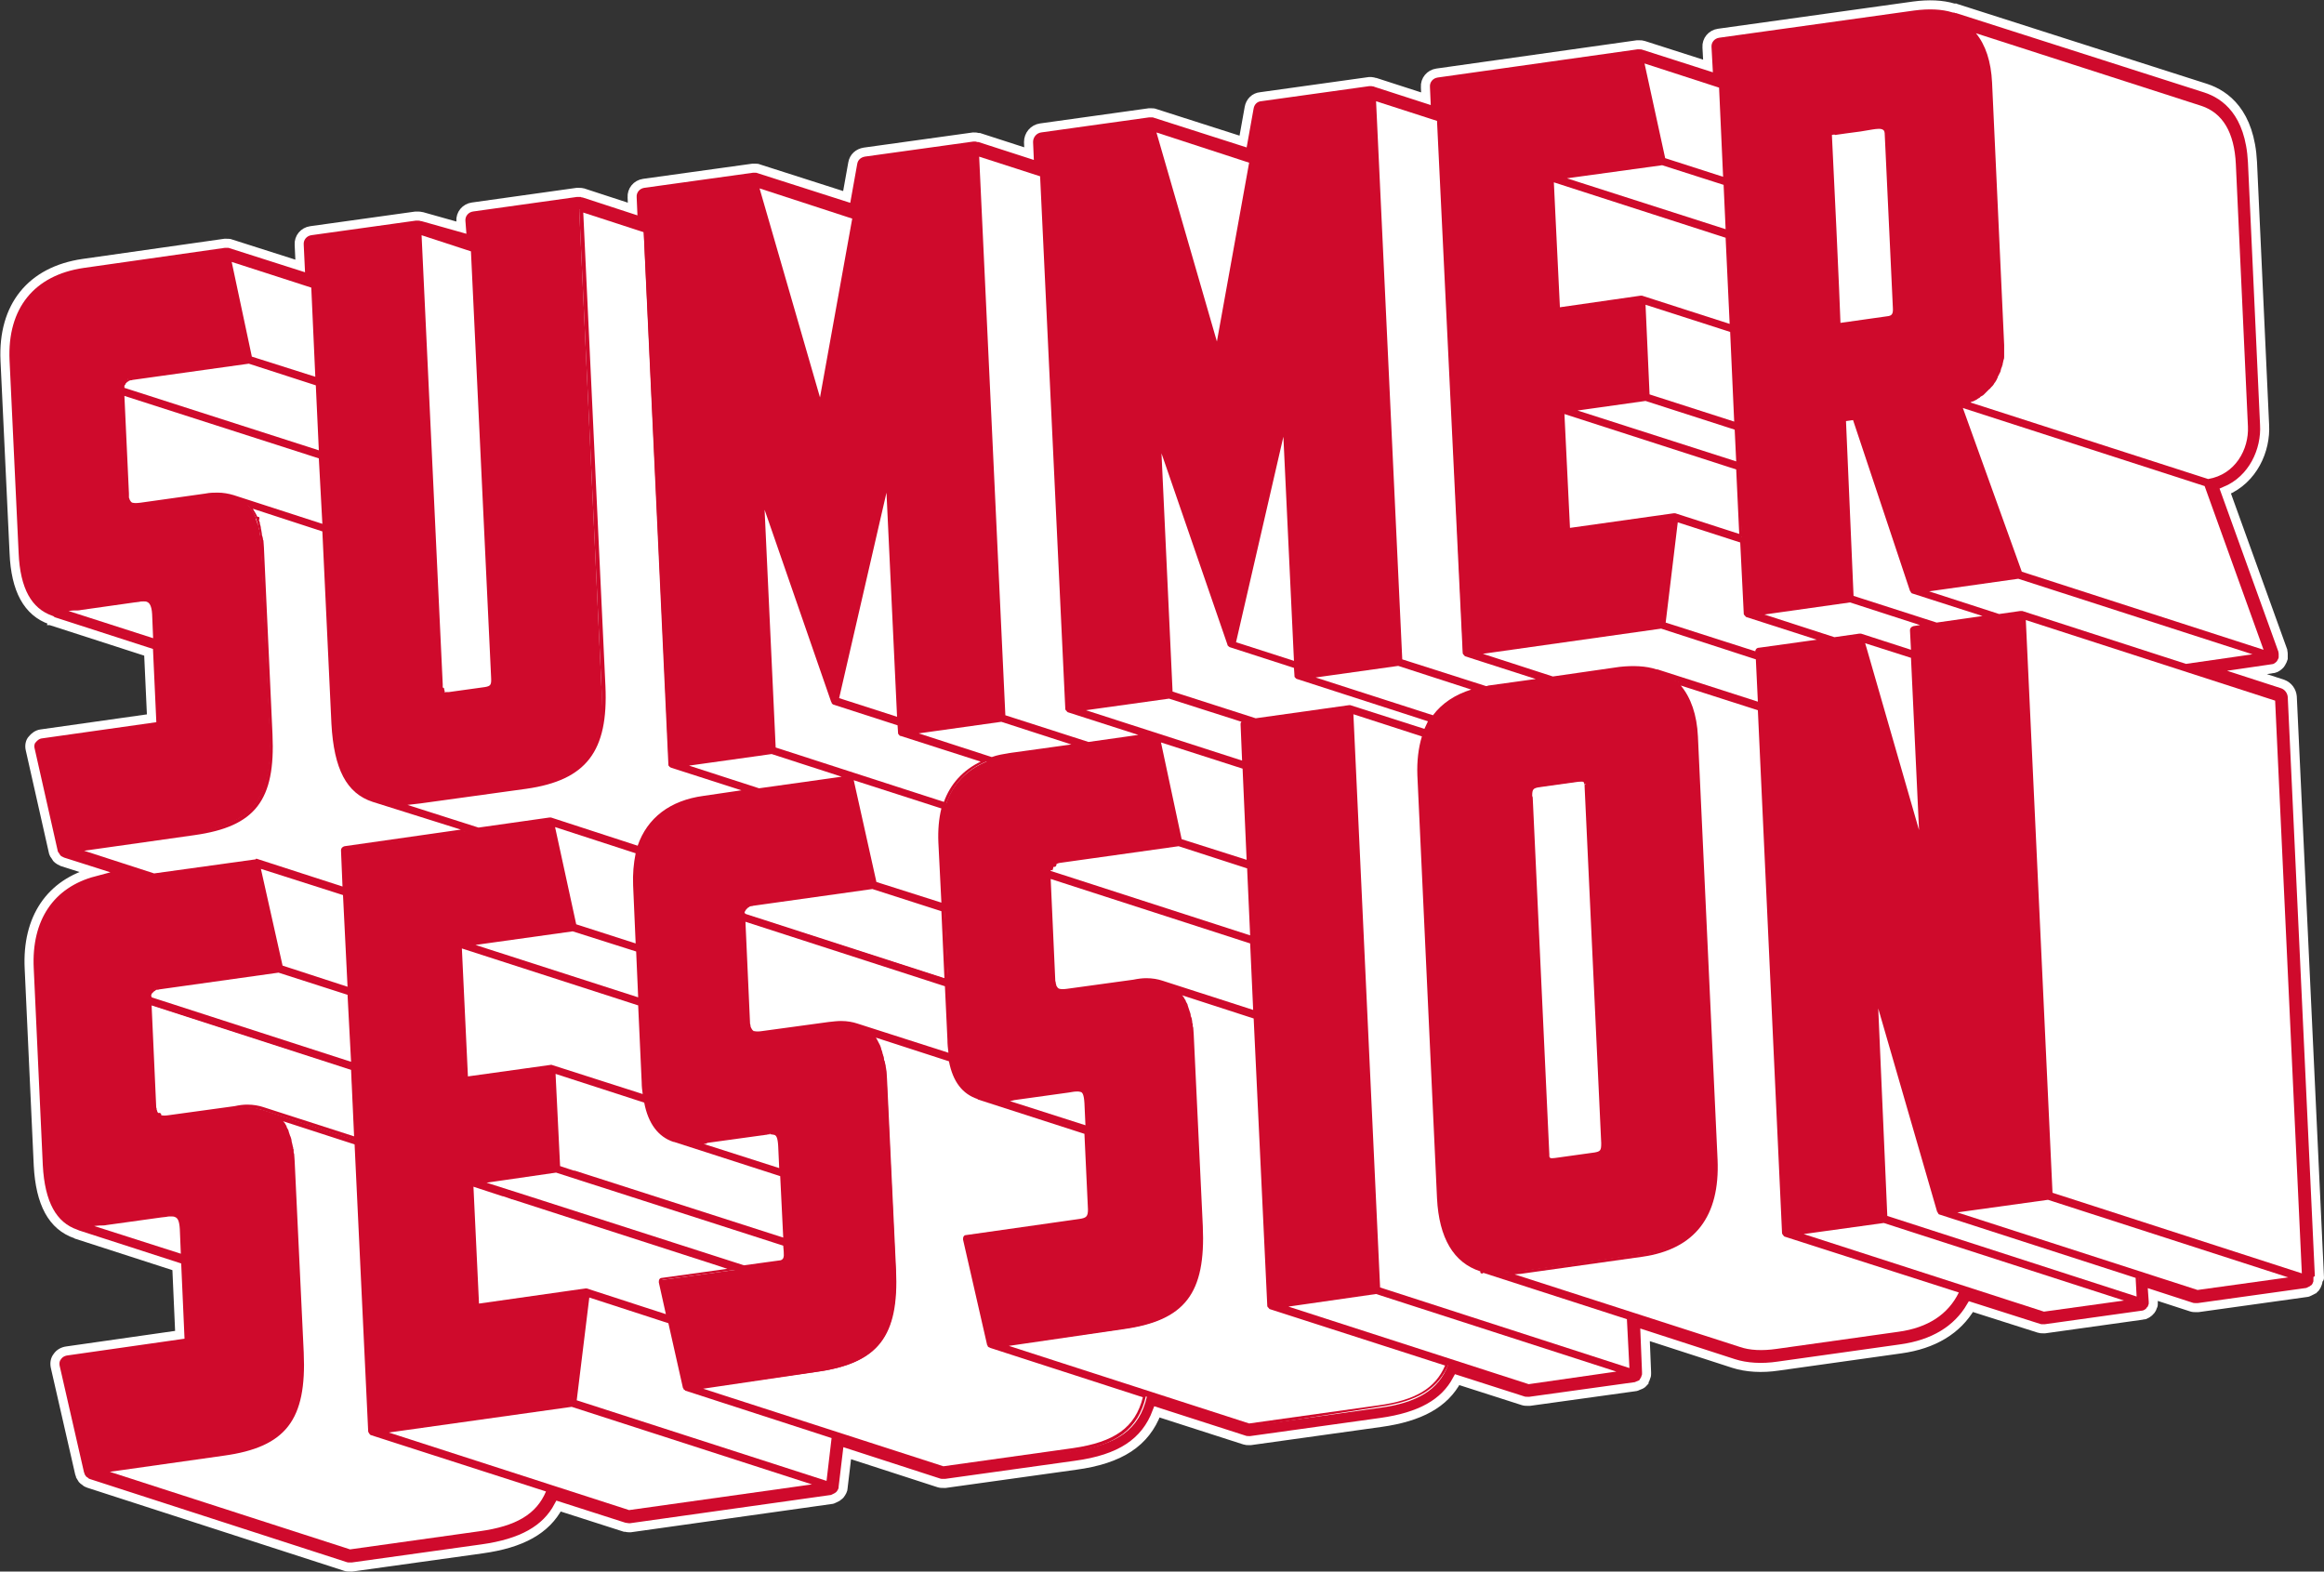 <?xml version="1.0" encoding="utf-8"?>
<!-- Generator: Adobe Illustrator 19.2.1, SVG Export Plug-In . SVG Version: 6.00 Build 0)  -->
<svg version="1.1" id="Layer_1" xmlns="http://www.w3.org/2000/svg" xmlns:xlink="http://www.w3.org/1999/xlink" x="0px" y="0px"
	 viewBox="0 0 461.4 312" enable-background="new 0 0 461.4 312" xml:space="preserve">
<rect x="0" y="0" width="461.4" height="312" fill="#333333" stroke="none"/>
<g>
	<path fill="#CF0A2C" stroke="#FFFFFF" stroke-width="1.8" stroke-miterlimit="10" d="M460.5,253.7l-5.4-115.4c0,0,0,0,0,0
		c-0.1-1.1-0.8-2.1-1.9-2.5l-7.1-2.3l4.8-0.7c0.2,0,0.4-0.1,0.6-0.1c0.4-0.1,0.8-0.4,1.1-0.7c0.1-0.1,0.2-0.2,0.3-0.4
		c0.2-0.3,0.3-0.6,0.4-0.9c0,0,0,0,0-0.1c0,0,0-0.1,0-0.1c0-0.1,0-0.1,0-0.2c0-0.1,0-0.1,0-0.2c0-0.1,0-0.2,0-0.3
		c0-0.3-0.1-0.5-0.1-0.7l-11.4-31.6c5.5-2.3,8.1-8.1,7.8-13.2l-2.4-52.1c-0.5-9.8-5.3-13.4-9.3-14.7L388.5,1.7c0,0-0.1,0-0.1,0
		l-0.2-0.1c0,0-0.1,0-0.1,0c-0.1,0-0.1,0-0.2,0c-2.3-0.7-5-0.8-8-0.4l-38.7,5.4c-1.4,0.2-2.4,1.4-2.3,2.8l0.2,3.7L326.3,9
		c-0.3-0.1-0.5-0.1-0.8-0.1c-0.1,0-0.3,0-0.5,0v0l-39.7,5.6c-1.4,0.2-2.4,1.4-2.3,2.8l0.1,2.3l-9.9-3.2c-0.1,0-0.2-0.1-0.3-0.1
		c-0.2,0-0.4-0.1-0.6-0.1c0,0-0.2,0-0.2,0c-0.1,0-0.1,0-0.2,0c0,0-0.1,0-0.1,0l-21.5,3c-1.2,0.1-2.1,1-2.3,2.2l-1.2,6.7l-17.5-5.6
		c-0.2-0.1-0.5-0.1-0.7-0.1c-0.1,0-0.2,0-0.2,0c-0.1,0-0.2,0-0.3,0l-21.5,3c-1.4,0.2-2.4,1.4-2.4,2.8l0.1,2.3l-9.9-3.2
		c0,0-0.1,0-0.1,0c0,0-0.1,0-0.1,0c-0.3-0.1-0.5-0.1-0.9-0.1c0,0-0.1,0-0.1,0v0l-21.6,3c-1.2,0.2-2.1,1-2.3,2.2l-1.2,6.7l-17.5-5.6
		c-0.2-0.1-0.4-0.1-0.6-0.1c-0.1,0-0.2,0-0.3,0c0,0-0.2,0-0.2,0c0,0-0.1,0-0.1,0l-21.6,3c-1.4,0.2-2.4,1.4-2.3,2.8l0.1,2.3l-9.8-3.2
		c0,0-0.1,0-0.1,0c0,0,0,0,0,0c-0.2-0.1-0.5-0.1-0.7-0.1c0,0-0.1,0-0.2,0c-0.1,0-0.2,0-0.3,0l-20.7,2.9c-1.4,0.2-2.4,1.4-2.3,2.8
		l0.1,1.3L83.8,43c0,0-0.1,0-0.1,0c-0.3-0.1-0.6-0.1-0.9-0.1c0,0-0.1,0-0.1,0c0,0-0.1,0-0.2,0l0,0l-20.8,2.9
		c-1.4,0.2-2.4,1.4-2.3,2.8l0.2,4.2l-13.8-4.4c-0.2-0.1-0.5-0.1-0.8-0.1c-0.1,0-0.1,0-0.1,0c0,0-0.2,0-0.2,0c0,0-0.1,0-0.1,0
		l-28.1,4c-10.3,1.5-16,8.5-15.5,19.3l1.8,38.2c0.3,7.3,2.7,11.7,7.3,13.3c0,0,0.1,0,0.1,0.1c0,0,0.1,0,0.1,0.1l19.2,6.2l0.6,13.1
		l-21.9,3.1c-0.8,0.1-1.4,0.6-1.8,1.1C6,147.2,5.8,148,6,148.8l4.6,20.4c0.1,0.2,0.1,0.4,0.3,0.6c0.1,0.2,0.3,0.4,0.4,0.6
		c0.1,0.1,0.3,0.3,0.5,0.4c0.2,0.1,0.4,0.2,0.6,0.3l6.3,2c-8.7,2.3-13.4,9.2-12.9,19.2l1.8,39.1c0.4,7.5,2.8,12,7.5,13.6
		c0.1,0,0.2,0.1,0.2,0.1l19.8,6.4l0.6,13.5l-22.4,3.2c-0.8,0.1-1.5,0.5-1.9,1.1c-0.5,0.6-0.6,1.4-0.4,2.2l4.8,21
		c0.1,0.3,0.2,0.5,0.2,0.6c0.1,0.2,0.3,0.4,0.4,0.6c0.1,0.1,0.3,0.3,0.5,0.4c0.2,0.2,0.4,0.3,0.7,0.4l51,16.5
		c0.3,0.1,0.6,0.1,0.9,0.1c0.1,0,0.2,0,0.3,0c0,0,0.1,0,0.1,0l25.8-3.6c7.9-1.1,12.7-3.8,15.2-8.5l13.1,4.2c0,0,0.1,0,0.1,0
		c0.2,0,0.4,0.1,0.7,0.1c0.1,0,0.3,0,0.4,0l39.8-5.6c0.2,0,0.4-0.1,0.6-0.2c0.2-0.1,0.4-0.2,0.6-0.3c0.1-0.1,0.3-0.2,0.4-0.3l0,0
		c0.1-0.1,0.1-0.1,0.2-0.2c0.3-0.4,0.6-0.9,0.6-1.4h0c0,0,0-0.1,0-0.1l0.8-6.7l18.2,5.9c0.3,0.1,0.6,0.1,0.9,0.1c0.1,0,0.3,0,0.4,0
		v0l25.8-3.6c8.9-1.2,13.9-4.5,16.2-10.6l17.4,5.6c0.3,0.1,0.5,0.1,0.8,0.1c0.1,0,0.2,0,0.4,0l25.8-3.6c7.9-1.1,12.7-3.8,15.2-8.5
		l13.1,4.2c0.3,0.1,0.6,0.1,0.9,0.1c0.1,0,0.3,0,0.4,0l20.9-2.9c0.2,0,0.4-0.1,0.6-0.2c0.3-0.1,0.5-0.2,0.7-0.3
		c0.2-0.1,0.3-0.3,0.5-0.5c0,0,0,0,0,0c0,0,0,0,0-0.1c0.2-0.3,0.3-0.5,0.4-0.9c0.1-0.2,0.1-0.4,0.1-0.5c0-0.1,0-0.2,0-0.3
		c0,0,0-0.1,0-0.1l-0.3-7.4l17.6,5.7c2.5,0.8,5.6,1,8.9,0.5l24.2-3.4c6.6-0.9,11.3-3.8,14-8.4l13.5,4.3c0.3,0.1,0.5,0.1,0.8,0.1
		c0.1,0,0.3,0,0.4,0l19.3-2.7c0.2,0,0.4-0.1,0.5-0.1c0.2-0.1,0.5-0.2,0.7-0.4c0.2-0.1,0.3-0.3,0.4-0.4l0,0c0-0.1,0.1-0.1,0.1-0.1
		c0.2-0.2,0.3-0.5,0.4-0.8c0.1-0.1,0.1-0.3,0.1-0.4c0,0,0-0.1,0-0.1c0-0.1,0-0.2,0-0.3c0,0,0,0,0,0c0,0,0-0.1,0-0.1l-0.1-1.4
		l7.7,2.5c0.3,0.1,0.6,0.1,0.9,0.1c0.1,0,0.3,0,0.4,0l21.5-3c0.2,0,0.4-0.1,0.6-0.2c0.2-0.1,0.4-0.2,0.6-0.3
		c0.1-0.1,0.2-0.2,0.3-0.2c0,0,0.1-0.1,0.1-0.1l0.1-0.1l0,0c0,0,0.1-0.1,0.1-0.1c0.2-0.3,0.3-0.5,0.4-0.8c0.1-0.2,0.1-0.5,0.1-0.8
		C460.5,253.8,460.5,253.8,460.5,253.7z"/>
	<g>
		<path fill="#CF0A2C" stroke="#FFFFFF" stroke-width="1.8" stroke-miterlimit="10" d="M158.9,306.2L158.9,306.2L158.9,306.2
			L158.9,306.2z"/>
	</g>
</g>
<g>
	<g>
		<g>
			<path fill="#FFFFFF" d="M374.7,63.1c1.3-0.2,1.6-0.6,1.5-2.2c0,0-1.6-33.8-1.6-34.1c0-0.3,0-0.9-0.3-1.2
				c-0.6-0.7-1.8-0.5-2.5-0.4c-0.8,0.1-1.5,0.2-2.3,0.3c-1.7,0.2-3.4,0.5-5,0.7c-0.1,0-1.1,0.1-1.1,0.2c0,0,1.8,38,1.8,38
				L374.7,63.1z"/>
			<path fill="#CF0A2C" d="M365.1,64.8c-0.1,0-0.2,0-0.2-0.1c-0.1-0.1-0.1-0.2-0.1-0.3c-1.8-38-1.8-38-1.8-38c0-0.3,0-0.3,1.4-0.5
				c0.7-0.1,1.4-0.2,2.1-0.3c1-0.1,2-0.3,3-0.4c0.6-0.1,1.2-0.2,1.7-0.3l0.5-0.1c0.9-0.1,2.2-0.3,2.9,0.5c0.3,0.4,0.4,1,0.4,1.4
				c0,0.3,1.6,34.1,1.6,34.1c0.1,1.7-0.4,2.4-1.8,2.6L365.1,64.8C365.1,64.8,365.1,64.8,365.1,64.8z M363.7,26.8
				c0.2,3.4,1.6,33.5,1.7,37.3l9.2-1.3l0,0c1-0.1,1.3-0.4,1.2-1.8c0,0-1.6-33.8-1.6-34.1c0-0.2,0-0.8-0.2-1
				c-0.4-0.5-1.5-0.3-2.2-0.2l-0.6,0.1c-0.6,0.1-1.2,0.2-1.8,0.3c-1,0.1-2,0.3-3,0.4c-0.7,0.1-1.4,0.2-2.1,0.3
				C364.4,26.7,364,26.7,363.7,26.8z"/>
		</g>
		<g>
			<polygon fill="#FFFFFF" points="49.7,71.1 63,75.4 62.1,56.9 45.4,51.6 45.4,51.6 			"/>
			<path fill="#CF0A2C" d="M63,75.7c0,0-0.1,0-0.1,0l-13.2-4.3c-0.1,0-0.2-0.1-0.2-0.3l-4.3-19.5c0-0.1,0-0.3,0.1-0.4
				c0.1-0.1,0.2-0.1,0.4-0.1l16.7,5.4c0.1,0,0.2,0.2,0.2,0.3l0.9,18.4c0,0.1,0,0.2-0.1,0.3C63.1,75.7,63.1,75.7,63,75.7z M50,70.8
				l12.6,4l-0.8-17.7l-15.8-5.1L50,70.8z"/>
		</g>
		<g>
			<polygon fill="#FFFFFF" points="241.7,69.3 248.5,32 229.1,25.8 230.5,30.6 			"/>
			<path fill="#CF0A2C" d="M241.7,69.7c-0.2,0-0.3-0.1-0.3-0.3l-12.7-43.6c0-0.1,0-0.3,0.1-0.4c0.1-0.1,0.2-0.1,0.4-0.1l19.4,6.3
				c0.2,0.1,0.3,0.2,0.2,0.4l-6.8,37.3C242.1,69.6,241.9,69.7,241.7,69.7C241.8,69.7,241.7,69.7,241.7,69.7z M229.6,26.3l12,41.5
				l6.4-35.5L229.6,26.3z"/>
		</g>
		<g>
			<path fill="#FFFFFF" d="M308.4,42.5l0.9,18.9l16.4-2.3c0,0,0,0,0,0h0c0,0,0,0,0,0c0,0,0.1,0,0.1,0c0,0,0,0,0,0l17.8,5.7
				l-0.8-17.9l-34.8-11.2L308.4,42.5z"/>
			<path fill="#CF0A2C" d="M343.8,65.2c0,0-0.1,0-0.1,0l-17.8-5.7c0,0,0,0,0,0l-0.1,0c0,0,0,0,0,0l-16.4,2.3c-0.1,0-0.2,0-0.3-0.1
				c-0.1-0.1-0.1-0.2-0.1-0.3l-1.2-25.7c0-0.1,0-0.2,0.1-0.3c0.1-0.1,0.2-0.1,0.3-0.1l34.8,11.2c0.1,0,0.2,0.2,0.2,0.3l0.8,17.9
				c0,0.1,0,0.2-0.1,0.3C343.9,65.1,343.9,65.2,343.8,65.2z M325.8,58.7c0.1,0,0.2,0,0.2,0l17.4,5.6l-0.8-17.1l-34.1-11l0.3,6.3
				c0,0,0,0,0,0l0.9,18.5l16-2.3C325.7,58.7,325.8,58.7,325.8,58.7z"/>
		</g>
		<g>
			<polygon fill="#FFFFFF" points="342.4,35.6 341.6,17.2 326,12.1 330.3,31.7 			"/>
			<path fill="#CF0A2C" d="M342.4,36c0,0-0.1,0-0.1,0L330.2,32c-0.1,0-0.2-0.1-0.2-0.3l-4.3-19.6c0-0.1,0-0.3,0.1-0.3
				s0.2-0.1,0.4-0.1l15.6,5c0.1,0,0.2,0.2,0.2,0.3l0.9,18.4c0,0.1,0,0.2-0.1,0.3C342.6,35.9,342.5,36,342.4,36z M330.6,31.4
				l11.5,3.7l-0.8-17.7l-14.8-4.8L330.6,31.4z"/>
		</g>
		<g>
			<polygon fill="#FFFFFF" points="329.9,32.4 309.5,35.3 342.9,46 342.5,36.4 			"/>
			<path fill="#CF0A2C" d="M342.9,46.4c0,0-0.1,0-0.1,0l-33.4-10.8c-0.2-0.1-0.3-0.2-0.2-0.4c0-0.2,0.1-0.3,0.3-0.3l20.4-2.9
				c0.1,0,0.1,0,0.2,0l12.6,4c0.1,0,0.2,0.2,0.2,0.3l0.5,9.6c0,0.1,0,0.2-0.1,0.3C343.1,46.4,343,46.4,342.9,46.4z M311.1,35.4
				l31.5,10.1l-0.4-8.8l-12.2-3.9L311.1,35.4z"/>
		</g>
		<g>
			<polygon fill="#FFFFFF" points="75.6,284.3 124.9,300.2 162.9,294.9 113.6,279 			"/>
			<path fill="#CF0A2C" d="M124.9,300.6c0,0-0.1,0-0.1,0l-49.3-15.9c-0.2-0.1-0.3-0.2-0.2-0.4c0-0.2,0.1-0.3,0.3-0.3l38-5.3
				c0.1,0,0.1,0,0.2,0l49.3,15.9c0.2,0.1,0.3,0.2,0.2,0.4c0,0.2-0.1,0.3-0.3,0.3L124.9,300.6C125,300.6,125,300.6,124.9,300.6z
				 M77.2,284.4l47.7,15.4l36.3-5.1l-47.7-15.4L77.2,284.4z"/>
		</g>
		<g>
			<path fill="#FFFFFF" d="M303.9,158.3L303.9,158.3c0,0.1,0,0.1,0,0.1l3.3,70.3c0,0,0,0,0,0.1c0,0.1,0,0.2,0,0.3c0,0,0,0.1,0,0.1
				c0,0.1,0,0.2,0,0.3c0,0,0,0.1,0,0.1c0,0.1,0,0.1,0.1,0.2c0,0,0,0.1,0,0.1c0,0.1,0.1,0.1,0.1,0.2c0,0,0,0,0.1,0.1c0,0,0,0,0.1,0.1
				c0.1,0.1,0.1,0.1,0.2,0.1l0.1,0c0.1,0,0.2,0,0.4,0c0.2,0,0.4,0,0.6,0l7.9-1.1c1.4-0.2,1.6-0.6,1.6-2c0,0,0-0.1,0-0.1l0-0.1
				c0,0,0,0,0,0l-3.3-70.3c0,0,0,0,0-0.1c0-0.1,0-0.2,0-0.3c0,0,0-0.1,0-0.1c0-0.1,0-0.2,0-0.3c0,0,0-0.1,0-0.1c0-0.1,0-0.1-0.1-0.2
				c0,0,0-0.1,0-0.1c0-0.1-0.1-0.1-0.1-0.2c0,0,0,0-0.1-0.1c0,0,0,0-0.1-0.1c-0.1-0.1-0.1-0.1-0.2-0.1l-0.1,0c-0.1,0-0.2,0-0.4,0
				c-0.2,0-0.4,0-0.6,0l-7.9,1.1c-1.4,0.2-1.6,0.6-1.6,2C303.9,158.3,303.9,158.3,303.9,158.3z"/>
			<path fill="#CF0A2C" d="M308.3,230.8c-0.2,0-0.3,0-0.5,0c0,0-0.1,0-0.1,0c-0.1,0-0.2-0.1-0.3-0.2c0,0-0.1-0.1-0.1-0.1l-0.1-0.1
				c-0.1-0.1-0.1-0.2-0.1-0.3c0,0,0-0.1,0-0.1c0-0.1,0-0.1-0.1-0.2l0-0.1c0-0.1,0-0.2,0-0.3l0-0.5l-3.3-70.5c0,0,0,0,0,0v-0.1
				c0-1.5,0.2-2.2,1.9-2.4l7.9-1.1c0.5-0.1,0.8-0.1,1.1,0c0,0,0.1,0,0.1,0c0.1,0,0.2,0.1,0.3,0.2c0,0,0.1,0.1,0.1,0.1
				c0,0,0.1,0.1,0.1,0.1c0.1,0.1,0.1,0.2,0.1,0.3l-0.3,0.2l0.4-0.1c0,0.1,0,0.2,0.1,0.2l0,0.1c0,0.1,0,0.2,0,0.3l0,0.5
				c0,0,0,0.1,0,0.1l3.3,70.5c0,1.5-0.2,2.2-1.9,2.4l-7.9,1.1C308.7,230.8,308.5,230.8,308.3,230.8z M304.3,158.3L304.3,158.3
				l3.3,70.9c0,0.1,0,0.2,0,0.2l0,0.1c0,0,0,0.1,0,0.1c0,0.1,0.1,0.2,0.1,0.2c0.1,0.1,0.1,0.1,0.1,0.1c0.3,0.1,0.5,0,0.9,0l7.9-1.1
				c1.1-0.2,1.3-0.4,1.3-1.7l0-0.2l-3.3-70.8c0-0.1,0-0.2,0-0.3l0.3-0.2l-0.4,0.1c0-0.1,0-0.1,0-0.2c0,0,0-0.1,0-0.1
				c0,0,0-0.1-0.1-0.1c-0.1-0.1-0.1-0.1-0.1-0.1c-0.3-0.1-0.5,0-0.9,0l-7.9,1.1c-1.1,0.2-1.3,0.4-1.3,1.7L304.3,158.3z M304.3,158.3
				L304.3,158.3L304.3,158.3z"/>
		</g>
		<g>
			<path fill="#FFFFFF" d="M51.1,103l-0.2,0.1L51.1,103C51.1,103,51.1,103,51.1,103z"/>
			<path fill="#CF0A2C" d="M50.9,103.4c-0.2,0-0.3-0.1-0.3-0.3c-0.1-0.2,0-0.4,0.2-0.4l0.2-0.1c0.1,0,0.2,0,0.3,0s0.2,0.1,0.2,0.2
				l-0.3,0.1l0.3-0.1c0,0.1,0,0.2,0,0.3c-0.1,0.1-0.1,0.2-0.3,0.2L50.9,103.4C50.9,103.4,50.9,103.4,50.9,103.4z"/>
		</g>
		<g>
			<polygon fill="#FFFFFF" points="88,137.2 87.8,137.3 88,137.2 			"/>
			<path fill="#CF0A2C" d="M87.8,137.7c-0.1,0-0.3-0.1-0.3-0.2c-0.1-0.2,0-0.4,0.2-0.4l0.2-0.1c0.1-0.1,0.3,0,0.4,0.1
				c0.1,0.1,0.1,0.3,0.1,0.4l0,0c0,0.1-0.1,0.2-0.2,0.2L87.8,137.7C87.9,137.6,87.8,137.7,87.8,137.7z"/>
		</g>
		<g>
			<path fill="#FFFFFF" d="M87.9,136.9l-0.3,0.1L87.9,136.9C87.9,136.9,87.9,136.9,87.9,136.9z"/>
			<path fill="#CF0A2C" d="M87.7,137.3c-0.2,0-0.3-0.1-0.4-0.3c0-0.2,0.1-0.4,0.3-0.4l0.3-0.1c0.2,0,0.4,0.1,0.4,0.3
				c0,0.1,0,0.2,0,0.3c-0.1,0.1-0.2,0.2-0.3,0.2L87.7,137.3C87.7,137.3,87.7,137.3,87.7,137.3z"/>
		</g>
		<g>
			<polygon fill="#FFFFFF" points="31.6,221.3 31.5,221.5 31.6,221.3 			"/>
			<path fill="#CF0A2C" d="M31.5,221.9c-0.1,0-0.1,0-0.2-0.1c-0.2-0.1-0.2-0.3-0.1-0.5l0.1-0.2c0.1-0.2,0.3-0.2,0.5-0.1l0,0
				c0.1,0,0.2,0.1,0.2,0.2c0,0.1,0,0.2-0.1,0.3l-0.2,0.2C31.7,221.8,31.6,221.9,31.5,221.9z"/>
		</g>
		<g>
			<path fill="#FFFFFF" d="M209.2,171.6l-0.2-0.2L209.2,171.6C209.1,171.6,209.1,171.6,209.2,171.6z"/>
			<path fill="#CF0A2C" d="M209.1,172C209.1,172,209.1,172,209.1,172c-0.2,0-0.3-0.1-0.3-0.2l-0.1-0.2c-0.1-0.2,0-0.4,0.1-0.5
				c0.2-0.1,0.4-0.1,0.5,0.1l0.2,0.2c0.1,0.2,0.1,0.4-0.1,0.5l-0.2-0.3l0.2,0.3C209.3,171.9,209.2,172,209.1,172z"/>
		</g>
		<g>
			<polygon fill="#FFFFFF" points="294.3,252.5 294.4,252.2 294.3,252.4 			"/>
			<path fill="#CF0A2C" d="M294.3,252.8c0,0-0.1,0-0.1,0l0,0c-0.1,0-0.2-0.1-0.2-0.2c0-0.1,0-0.2,0-0.3l0.1-0.2
				c0.1-0.2,0.3-0.2,0.5-0.2c0.2,0.1,0.3,0.3,0.2,0.4l-0.1,0.2C294.6,252.7,294.4,252.8,294.3,252.8z"/>
		</g>
		<g>
			<path fill="#FFFFFF" d="M25.3,98.5c0,0.1,0,0.1,0,0.2c0,0.1,0,0.2,0.1,0.3c0,0,0,0.1,0,0.1c0,0.1,0.1,0.2,0.1,0.3
				c0,0,0,0.1,0,0.1c0.1,0.2,0.3,0.3,0.4,0.4c0,0,0,0,0.1,0c0.1,0,0.1,0.1,0.2,0.1l0.1,0c0.2,0.1,0.4,0.1,0.7,0.1
				c0.3,0,0.6,0,0.9-0.1l12.8-1.8c0.8-0.1,1.6-0.2,2.4-0.2c1.1,0,2.1,0.1,3,0.4c0,0,0,0,0.1,0l18,5.8l-0.6-13.6l-22.1-7.1l-17.2-5.6
				L25.3,98C25.3,98.2,25.3,98.4,25.3,98.5z"/>
			<path fill="#CF0A2C" d="M64.3,104.7c0,0-0.1,0-0.1,0l-18-5.8c-1.6-0.5-3.2-0.5-5.3-0.3l-12.8,1.8c-0.9,0.1-1.3,0.1-1.8,0
				c0,0-0.1,0-0.1,0c-0.1,0-0.2-0.1-0.3-0.1c0,0-0.1,0-0.1,0c-0.2-0.1-0.4-0.3-0.5-0.6c0,0,0-0.1-0.1-0.1c0-0.1-0.1-0.2-0.1-0.3
				l-0.1-0.2c0-0.1-0.1-0.2-0.1-0.3l0-0.2c0,0,0,0,0,0c0-0.2,0-0.4-0.1-0.6L24,78.1c0-0.1,0-0.2,0.1-0.3c0.1-0.1,0.2-0.1,0.3-0.1
				l39.4,12.7c0.1,0,0.2,0.2,0.2,0.3l0.6,13.6c0,0.1,0,0.2-0.1,0.3C64.5,104.7,64.4,104.7,64.3,104.7z M43.2,97.8
				c1.1,0,2.2,0.2,3.2,0.5l17.6,5.7L63.3,91L24.7,78.6l0.9,19.4c0,0.2,0,0.4,0,0.5l0,0.2c0,0.1,0,0.2,0.1,0.3l0,0.1
				c0,0.1,0.1,0.1,0.1,0.2c0.1,0.2,0.2,0.3,0.3,0.4c0.1,0.1,0.2,0.1,0.2,0.1c0.4,0.1,0.8,0.1,1.6,0l12.8-1.8
				C41.7,97.8,42.5,97.8,43.2,97.8z"/>
		</g>
		<g>
			<path fill="#FFFFFF" d="M29.2,119.5c-0.2-0.1-0.4-0.1-0.7-0.1c-0.3,0-0.6,0-0.9,0.1c0,0-0.1,0-0.1,0c-0.2,0-0.5,0.1-0.8,0.1
				l-10.6,1.5c-0.4,0.1-0.8,0.1-1.2,0.1c-0.1,0-0.2,0-0.3,0c-0.4,0-0.7,0.1-1,0.1c0,0,0,0,0,0l16.8,5.4l-0.2-4.8
				C30.1,120.3,29.7,119.7,29.2,119.5z"/>
		</g>
		<g>
			<path fill="#FFFFFF" d="M63,76.2l-13.7-4.4l-23,3.2c-0.2,0-0.4,0.1-0.5,0.1c-0.1,0-0.1,0-0.1,0c-0.1,0-0.2,0.1-0.3,0.1
				c-0.1,0-0.1,0.1-0.1,0.1c-0.1,0-0.2,0.1-0.2,0.1c0,0-0.1,0.1-0.1,0.1c-0.1,0-0.1,0.1-0.2,0.2c0,0-0.1,0.1-0.1,0.1
				c0,0.1-0.1,0.1-0.1,0.2c0,0,0,0.1-0.1,0.2c0,0.1-0.1,0.1-0.1,0.2c0,0.1,0,0.1,0,0.2c0,0.1,0,0.2,0,0.2c0,0.1,0,0.1,0,0.2
				c0,0,0,0.1,0,0.1l39.4,12.7L63,76.2z"/>
			<path fill="#CF0A2C" d="M63.7,90.3c0,0-0.1,0-0.1,0L24.2,77.6c-0.2,0-0.3-0.2-0.2-0.4l0-0.1c0-0.1,0-0.2,0-0.2c0-0.1,0-0.2,0-0.3
				c0-0.1,0-0.1,0.1-0.2c0-0.1,0.1-0.2,0.1-0.3c0-0.1,0-0.1,0.1-0.2c0-0.1,0.1-0.2,0.2-0.2c0-0.1,0.1-0.1,0.1-0.2
				c0.1-0.1,0.1-0.1,0.2-0.2c0,0,0.1-0.1,0.1-0.1c0.1-0.1,0.1-0.1,0.2-0.1l0.3,0.3L25.2,75c0,0,0.1,0,0.1-0.1c0.1,0,0.2-0.1,0.3-0.1
				c0.1,0,0.1,0,0.2-0.1c0.2,0,0.4-0.1,0.6-0.1l23-3.2c0.1,0,0.1,0,0.2,0l13.7,4.4c0.1,0,0.2,0.2,0.2,0.3L64,89.9
				c0,0.1,0,0.2-0.1,0.3C63.8,90.2,63.7,90.3,63.7,90.3z M24.7,77l38.6,12.4l-0.6-12.9l-13.3-4.3l-22.9,3.2c-0.2,0-0.3,0.1-0.5,0.1
				l-0.1,0c-0.1,0-0.2,0.1-0.3,0.1c0,0-0.1,0.1-0.1,0.1c-0.1,0.1-0.2,0.1-0.2,0.1c0,0-0.1,0-0.1,0.1c-0.1,0.1-0.1,0.1-0.1,0.1
				L25,76.1c-0.1,0.1-0.1,0.1-0.1,0.2c0,0,0,0.1-0.1,0.1c0,0.1-0.1,0.1-0.1,0.2c0,0,0,0.1,0,0.2C24.7,76.8,24.7,76.8,24.7,77
				C24.7,76.9,24.7,76.9,24.7,77z"/>
		</g>
		<g>
			<path fill="#FFFFFF" d="M50.8,170.9C50.8,170.9,50.8,170.9,50.8,170.9c0.1,0,0.1,0,0.1,0c0,0,0.1,0,0.1,0l17.5,5.6l-0.4-7.7
				c0-0.2,0.1-0.4,0.3-0.4l24.7-3.5l-19-6.1c0,0,0,0,0,0c-5.1-1.6-7.5-6.4-7.9-15.2l-1.8-38.4l-15.2-4.9c0.5,0.5,1,1.2,1.3,1.9
				c0,0,0,0,0,0c0.1,0.3,0.3,0.5,0.4,0.8l0.2-0.1c0,0,0,0,0,0.1l-0.3,0c0,0,0,0.1,0,0.1c0.1,0.3,0.2,0.5,0.3,0.8
				c0,0.1,0,0.1,0.1,0.2c0.1,0.3,0.2,0.5,0.2,0.8c0,0.1,0,0.2,0.1,0.3c0.1,0.3,0.1,0.5,0.1,0.8c0,0.2,0.1,0.4,0.1,0.6
				c0,0.2,0.1,0.4,0.1,0.6c0,0.4,0.1,0.9,0.1,1.3l1.7,37.1c0.6,12.9-3.4,18-15.2,19.7l-23.5,3.3l15.4,5L50.8,170.9z"/>
			<path fill="#CF0A2C" d="M68.4,176.9c0,0-0.1,0-0.1,0l-17.5-5.6c0,0,0,0,0,0l-20.2,2.8c-0.1,0-0.1,0-0.2,0l-15.4-5
				c-0.2-0.1-0.3-0.2-0.2-0.4c0-0.2,0.1-0.3,0.3-0.3l23.5-3.3c11.6-1.6,15.4-6.7,14.9-19.3l-1.7-37.1c0-0.5-0.1-0.9-0.1-1.3
				c0-0.1,0-0.3,0-0.4l-0.1-0.5c0-0.1,0-0.2,0-0.4c0-0.2-0.1-0.4-0.1-0.6l-0.1-0.5c-0.1-0.3-0.1-0.6-0.2-0.8l0-0.1
				c-0.1-0.4-0.2-0.6-0.3-0.9c0,0,0-0.1,0-0.1c0,0,0,0,0,0c-0.1-0.3-0.2-0.5-0.4-0.8c-0.4-0.8-0.8-1.4-1.3-1.9
				c-0.1-0.1-0.1-0.3,0-0.4c0.1-0.1,0.3-0.2,0.4-0.2l15.2,4.9c0.1,0,0.2,0.2,0.2,0.3l1.8,38.4c0.4,8.7,2.8,13.3,7.6,14.8l19,6.1
				c0.2,0.1,0.3,0.2,0.2,0.4c0,0.2-0.1,0.3-0.3,0.3l-24.7,3.5l0.3,7.8c0,0.1,0,0.2-0.1,0.3C68.6,176.9,68.5,176.9,68.4,176.9z
				 M50.8,170.5c0.1,0,0.2,0,0.2,0l17,5.5l-0.3-7.2c0-0.4,0.3-0.7,0.7-0.8l23.1-3.3L74,159.2c-5.2-1.7-7.7-6.5-8.2-15.5L64,105.5
				L50.2,101c0.2,0.3,0.4,0.7,0.6,1c0.1,0.2,0.2,0.4,0.3,0.6c0.1,0,0.1,0,0.2,0c0.1,0,0.2,0.1,0.2,0.2c0,0.1,0,0.2,0,0.3
				c0,0-0.1,0.1-0.1,0.1c0.1,0.2,0.1,0.4,0.2,0.6c0,0,0,0.1,0,0.1l0,0.1c0.1,0.3,0.2,0.6,0.2,0.9l0.1,0.5c0,0.2,0.1,0.4,0.1,0.7
				c0,0.1,0,0.2,0.1,0.4l0.1,0.4c0,0.1,0,0.3,0.1,0.4c0,0.4,0.1,0.9,0.1,1.4l1.7,37.1c0.6,13.1-3.4,18.3-15.5,20l-21.9,3.1l13.9,4.5
				l20.2-2.8C50.7,170.5,50.8,170.5,50.8,170.5z"/>
		</g>
		<g>
			<path fill="#FFFFFF" d="M87.6,136.4c0,0.1,0,0.1,0,0.2c0,0.1,0,0.2,0.1,0.3l0.3-0.1c0,0,0,0,0,0l-0.3,0c0,0,0,0.1,0,0.1
				c0,0.1,0.1,0.2,0.1,0.3l0.2-0.1l0,0l-0.2,0.1c0,0,0,0.1,0.1,0.1c0,0,0,0.1,0.1,0.1c0.1,0.1,0.2,0.2,0.3,0.2l0.2,0
				c0.1,0,0.2,0,0.2,0c0.2,0,0.3,0,0.6,0l7.2-1c1.4-0.2,1.6-0.7,1.5-2.3l-4-84.8l-10.6-3.4l4.2,89.7
				C87.6,136.1,87.6,136.3,87.6,136.4z"/>
			<path fill="#CF0A2C" d="M88.6,138.1c-0.1,0-0.2,0-0.3,0l-0.2-0.1c-0.2-0.1-0.3-0.2-0.5-0.3c0-0.1-0.1-0.1-0.1-0.2
				c0,0,0-0.1-0.1-0.1c0,0,0,0,0,0c0-0.1-0.1-0.2-0.1-0.3c0,0,0-0.1,0-0.1c0,0,0,0,0,0c0,0,0,0,0,0c0-0.1,0-0.2-0.1-0.3l0-0.2
				c0,0,0,0,0,0c0-0.2,0-0.4,0-0.6L83,46.2c0-0.1,0-0.2,0.1-0.3c0.1-0.1,0.2-0.1,0.3-0.1L94,49.2c0.1,0,0.2,0.2,0.2,0.3l4,84.8
				c0.1,1.7-0.2,2.5-1.8,2.7l-7.2,1C89,138.1,88.8,138.1,88.6,138.1z M88.5,137.4c0.1,0,0.4,0,0.6,0l7.2-1c1.1-0.2,1.3-0.4,1.2-2
				l-4-84.5l-9.8-3.2l4.2,89.2c0,0.2,0,0.4,0,0.5l0,0.1c0,0,0,0,0,0c0.1,0,0.3,0.1,0.3,0.3c0,0,0,0.1,0,0.2c0.1,0.1,0.1,0.2,0.1,0.4
				c0,0,0,0,0,0.1L88.5,137.4C88.5,137.4,88.5,137.4,88.5,137.4z"/>
		</g>
		<g>
			<path fill="#FFFFFF" d="M104.3,156.2l-21,2.9c-1.7,0.2-3.2,0.3-4.6,0.3l16.1,5.2l14.2-2c0,0,0,0,0.1,0c0,0,0.1,0,0.1,0h0
				l17.6,5.7c1.8-5.6,6.2-9.1,12.9-10l9-1.3l-15.5-5c0,0,0,0-0.1,0c0,0,0,0-0.1,0c0,0,0,0-0.1-0.1c0,0,0,0,0,0
				c0-0.1-0.1-0.1-0.1-0.2l-5-106l-12.8-4.1l4.4,94.5C120.3,149,116,154.6,104.3,156.2z"/>
			<path fill="#CF0A2C" d="M126.8,168.7c0,0-0.1,0-0.1,0l-17.6-5.7l-14.2,2c-0.1,0-0.1,0-0.2,0l-16.1-5.2c-0.2-0.1-0.3-0.2-0.2-0.4
				c0-0.2,0.2-0.3,0.4-0.3c1.4,0,3-0.1,4.5-0.3l21-2.9c11.5-1.6,15.7-7.1,15.1-19.6l-4.4-94.5c0-0.1,0-0.2,0.1-0.3
				c0.1-0.1,0.2-0.1,0.3-0.1l12.8,4.1c0.1,0,0.2,0.2,0.2,0.3l5,106c0,0,0,0,0,0c0,0,0.1,0,0.1,0.1l15.5,5c0.2,0.1,0.3,0.2,0.2,0.4
				c0,0.2-0.1,0.3-0.3,0.3l-9,1.3c-6.5,0.9-10.9,4.3-12.6,9.8c0,0.1-0.1,0.2-0.2,0.2C127,168.7,126.9,168.7,126.8,168.7z
				 M109.1,162.3c0.1,0,0.2,0,0.3,0l17.2,5.6c1.9-5.5,6.4-9,13.1-9.9l7.5-1.1l-14-4.5c0,0-0.1,0-0.1-0.1c0,0-0.1,0-0.1,0
				c-0.1-0.1-0.1-0.1-0.1-0.1c0,0,0-0.1-0.1-0.1c-0.1-0.1-0.1-0.2-0.1-0.3l-4.9-105.7l-12-3.9l4.4,94c0.6,13-3.8,18.7-15.7,20.4l0,0
				l-21,2.9c-0.9,0.1-1.7,0.2-2.6,0.3l14.1,4.5l14.1-2C109,162.3,109.1,162.3,109.1,162.3z M104.3,156.2L104.3,156.2L104.3,156.2z"
				/>
		</g>
		<g>
			<polygon fill="#FFFFFF" points="169.7,43.1 150.3,36.8 162.9,80.4 			"/>
			<path fill="#CF0A2C" d="M162.9,80.8c-0.2,0-0.3-0.1-0.3-0.3l-12.7-43.6c0-0.1,0-0.3,0.1-0.4c0.1-0.1,0.2-0.1,0.4-0.1l19.4,6.3
				c0.2,0.1,0.3,0.2,0.2,0.4l-6.8,37.3C163.3,80.7,163.1,80.8,162.9,80.8C163,80.8,163,80.8,162.9,80.8z M150.8,37.4l12,41.5
				l6.4-35.5L150.8,37.4z"/>
		</g>
		<g>
			<path fill="#FFFFFF" d="M165.5,139.4C165.5,139.4,165.5,139.4,165.5,139.4c-0.1,0-0.1-0.1-0.1-0.2c0,0,0,0,0,0l-14-40.6l0.2,3.5
				l2.2,46.6l17.6,5.7l16.4,5.3c1.3-4,4.1-6.9,8.1-8.5l-16.8-5.4c0,0,0,0,0,0c0,0-0.1,0-0.1-0.1c0,0,0,0-0.1-0.1c0,0,0,0,0,0
				c0-0.1-0.1-0.1-0.1-0.2l-0.1-1.7l-13-4.2C165.5,139.4,165.5,139.4,165.5,139.4z"/>
			<path fill="#CF0A2C" d="M187.6,159.9c0,0-0.1,0-0.1,0L153.5,149c-0.1,0-0.2-0.2-0.2-0.3l-2.3-50c0-0.2,0.1-0.3,0.3-0.4
				c0.2,0,0.3,0.1,0.4,0.2l14,40.5c0,0,0,0,0,0l0,0c0,0,0,0,0,0l-0.2,0.3l0.2-0.3l13,4.2c0.1,0,0.2,0.2,0.2,0.3l0.1,1.7
				c0,0,0,0,0.1,0l16.7,5.4c0.1,0,0.2,0.2,0.2,0.3s-0.1,0.3-0.2,0.3c-3.9,1.6-6.5,4.4-7.9,8.3C187.9,159.9,187.7,159.9,187.6,159.9z
				 M154,148.4l33.4,10.8c1.3-3.6,3.8-6.3,7.3-8l-15.9-5.1c0,0-0.1,0-0.1,0c0,0-0.1,0-0.1-0.1c0,0-0.1-0.1-0.1-0.1
				c0,0-0.1-0.1-0.1-0.1c-0.1-0.1-0.1-0.2-0.1-0.3l-0.1-1.5l-12.7-4.1c-0.1,0-0.1-0.1-0.2-0.1c0,0,0,0,0,0c-0.1-0.1-0.2-0.2-0.2-0.3
				c0,0,0-0.1-0.1-0.2l-13.2-38.1L154,148.4z"/>
		</g>
		<g>
			<path fill="#FFFFFF" d="M150.6,156.9l18-2.5c0,0,0,0,0,0c0,0,0,0,0,0l-15.5-5l-18.1,2.5L150.6,156.9z"/>
			<path fill="#CF0A2C" d="M150.6,157.2c0,0-0.1,0-0.1,0l-15.4-5c-0.2-0.1-0.3-0.2-0.2-0.4c0-0.2,0.1-0.3,0.3-0.3l18.1-2.5
				c0.1,0,0.1,0,0.2,0l15.5,5c0.2,0.1,0.3,0.2,0.2,0.4c0,0.2-0.2,0.3-0.4,0.3L150.6,157.2C150.6,157.2,150.6,157.2,150.6,157.2z
				 M136.8,152l13.9,4.5l16.4-2.3l-13.9-4.5L136.8,152z"/>
		</g>
		<g>
			<polygon fill="#FFFFFF" points="173.7,106.2 166.2,138.8 178.5,142.8 176.3,95.1 			"/>
			<path fill="#CF0A2C" d="M178.5,143.2c0,0-0.1,0-0.1,0l-12.3-4c-0.2-0.1-0.3-0.2-0.2-0.4l7.6-32.6l0,0l2.6-11.1
				c0-0.2,0.2-0.3,0.4-0.3c0.2,0,0.3,0.2,0.3,0.3l2.2,47.6c0,0.1,0,0.2-0.1,0.3C178.7,143.1,178.6,143.2,178.5,143.2z M166.6,138.6
				l11.5,3.7L176,97.8L166.6,138.6z"/>
		</g>
		<g>
			<path fill="#FFFFFF" d="M200.4,149.9l13.8-1.9l-11.4-3.7l-4.1-1.3l-18,2.5l16.1,5.2C198,150.3,199.2,150,200.4,149.9z"/>
			<path fill="#CF0A2C" d="M196.9,151c0,0-0.1,0-0.1,0l-16.1-5.2c-0.2-0.1-0.3-0.2-0.2-0.4c0-0.2,0.1-0.3,0.3-0.3l18-2.5
				c0.1,0,0.1,0,0.2,0l15.4,5c0.2,0.1,0.3,0.2,0.2,0.4c0,0.2-0.1,0.3-0.3,0.3l-13.8,1.9h0c-1.2,0.2-2.4,0.4-3.5,0.8
				C197,151,196.9,151,196.9,151z M182.4,145.6l14.5,4.7c1.1-0.4,2.3-0.6,3.5-0.8l12.3-1.7l-13.9-4.5L182.4,145.6z M200.4,149.9
				L200.4,149.9L200.4,149.9z"/>
		</g>
		<g>
			<path fill="#FFFFFF" d="M216.1,147.7l11.6-1.6l-15.5-5c0,0,0,0-0.1,0c0,0-0.1,0-0.1,0c0,0,0,0-0.1-0.1c0,0,0,0,0,0
				c0-0.1-0.1-0.1-0.1-0.2l-5-105.9L194,30.6l5.2,111.6L216.1,147.7z"/>
			<path fill="#CF0A2C" d="M216.1,148c0,0-0.1,0-0.1,0l-16.8-5.4c-0.1,0-0.2-0.2-0.2-0.3l-5.2-111.6c0-0.1,0-0.2,0.1-0.3
				c0.1-0.1,0.2-0.1,0.3-0.1l12.8,4.1c0.1,0,0.2,0.2,0.2,0.3l5,105.9c0,0,0,0,0,0c0,0,0,0,0,0l15.5,5c0.2,0.1,0.3,0.2,0.2,0.4
				c0,0.2-0.1,0.3-0.3,0.3L216.1,148C216.1,148,216.1,148,216.1,148z M199.6,142l16.5,5.3l9.9-1.4l-14-4.5c0,0-0.1,0-0.1-0.1
				c0,0-0.1,0-0.1-0.1c-0.1-0.1-0.1-0.1-0.1-0.1c0,0-0.1-0.1-0.1-0.1c-0.1-0.1-0.1-0.2-0.1-0.3L206.5,35l-12.1-3.9L199.6,142z"/>
		</g>
		<g>
			<path fill="#FFFFFF" d="M284.1,143.1l-26.4-8.5c0,0,0,0,0,0l0,0c0,0,0,0,0,0c0,0-0.1,0-0.1-0.1c0,0,0,0-0.1-0.1c0,0,0,0,0,0
				c0-0.1-0.1-0.1-0.1-0.2l-0.1-1.7l-13-4.2c0,0-0.1,0-0.1,0c0,0,0,0,0,0c-0.1,0-0.1-0.1-0.1-0.2c0,0,0,0,0,0l-14-40.6l2.3,50
				l16.8,5.4l18.5-2.6c0,0,0,0,0.1,0c0,0,0.1,0,0.1,0c0,0,0,0,0.1,0c0,0,0,0,0,0l15,4.8C283.3,144.5,283.7,143.8,284.1,143.1z"/>
			<path fill="#CF0A2C" d="M283,145.6c0,0-0.1,0-0.1,0l-15-4.8c0,0,0,0,0,0l-18.6,2.6c-0.1,0-0.1,0-0.2,0l-16.8-5.4
				c-0.1,0-0.2-0.2-0.2-0.3l-2.3-50c0-0.2,0.1-0.3,0.3-0.4c0.2,0,0.3,0.1,0.4,0.2l14,40.5c0,0,0,0,0,0l13,4.2c0.1,0,0.2,0.2,0.2,0.3
				l0.1,1.7c0,0,0.1,0,0.1,0.1l26.3,8.5c0.1,0,0.2,0.1,0.2,0.2c0,0.1,0,0.2,0,0.3c-0.4,0.6-0.7,1.3-1,2.1
				C283.3,145.5,283.2,145.6,283,145.6z M268,140c0,0,0.1,0,0.1,0l14.7,4.7c0.2-0.5,0.5-1,0.7-1.5l-26-8.4c0,0,0,0,0,0c0,0,0,0,0,0
				l0,0c0,0-0.1,0-0.2-0.1c0,0-0.1-0.1-0.1-0.1c0,0,0-0.1-0.1-0.1c-0.1-0.1-0.1-0.2-0.1-0.4l-0.1-1.5l-12.7-4.1
				c-0.1,0-0.1-0.1-0.2-0.1c-0.1-0.1-0.2-0.2-0.3-0.3c0,0,0-0.1,0-0.1L230.6,90l2.2,47.3l16.5,5.3l18.5-2.6c0,0,0.1,0,0.1,0
				C267.9,140,267.9,140,268,140C268,140,268,140,268,140z"/>
		</g>
		<g>
			<path fill="#FFFFFF" d="M246.9,143.3l0.6-0.1l-15.4-5l-16.9,2.4l-1.2,0.2l33,10.6l-0.4-7.7C246.6,143.5,246.7,143.4,246.9,143.3z
				"/>
			<path fill="#CF0A2C" d="M246.9,151.8c0,0-0.1,0-0.1,0l-33-10.6c-0.2-0.1-0.3-0.2-0.2-0.4c0-0.2,0.1-0.3,0.3-0.3l18.1-2.5
				c0.1,0,0.1,0,0.2,0l15.4,5c0.2,0.1,0.3,0.2,0.2,0.4c0,0.2-0.1,0.3-0.3,0.3l-0.6,0.1c0,0,0,0,0,0.1l0.4,7.7c0,0.1,0,0.2-0.1,0.3
				C247.1,151.8,247,151.8,246.9,151.8z M215.6,141l31,10l-0.3-7.2c0-0.2,0-0.4,0.2-0.5l-14.4-4.6L215.6,141z"/>
		</g>
		<g>
			<polygon fill="#FFFFFF" points="245,127.7 257.3,131.7 255.1,84.1 			"/>
			<path fill="#CF0A2C" d="M257.3,132.1c0,0-0.1,0-0.1,0l-12.3-4c-0.2-0.1-0.3-0.2-0.2-0.4L254.7,84c0-0.2,0.2-0.3,0.4-0.3
				c0.2,0,0.3,0.2,0.3,0.3l2.2,47.6c0,0.1,0,0.2-0.1,0.3C257.5,132.1,257.4,132.1,257.3,132.1z M245.4,127.5l11.5,3.7l-2.1-44.5
				L245.4,127.5z"/>
		</g>
		<g>
			<path fill="#FFFFFF" d="M293.3,136.9l-15.7-5.1l-18,2.5l25,8.1C286.5,139.7,289.5,137.9,293.3,136.9z"/>
			<path fill="#CF0A2C" d="M284.6,142.8c0,0-0.1,0-0.1,0l-25-8.1c-0.2-0.1-0.3-0.2-0.2-0.4c0-0.2,0.1-0.3,0.3-0.3l18-2.5
				c0.1,0,0.1,0,0.2,0l15.7,5.1c0.2,0,0.3,0.2,0.2,0.4c0,0.2-0.1,0.3-0.3,0.3c-3.7,0.9-6.6,2.7-8.5,5.4
				C284.8,142.8,284.7,142.8,284.6,142.8z M261.2,134.5l23.3,7.5c1.8-2.4,4.4-4.1,7.6-5.1l-14.5-4.7L261.2,134.5z"/>
		</g>
		<g>
			<path fill="#FFFFFF" d="M294.9,136.6c0.2,0,0.4-0.1,0.6-0.1l10.9-1.5l-15.5-5c0,0,0,0-0.1,0c0,0-0.1,0-0.1,0c0,0,0,0-0.1-0.1
				c0,0,0,0,0,0c0-0.1-0.1-0.1-0.1-0.2l-5-105.9l-12.8-4.1l5.2,111.6L294.9,136.6z"/>
			<path fill="#CF0A2C" d="M294.9,137c0,0-0.1,0-0.1,0l-16.9-5.4c-0.1,0-0.2-0.2-0.2-0.3l-5.2-111.6c0-0.1,0-0.2,0.1-0.3
				c0.1-0.1,0.2-0.1,0.3-0.1l12.8,4.1c0.1,0,0.2,0.2,0.2,0.3l5,105.9c0,0,0,0,0,0c0,0,0.1,0,0.1,0.1l15.5,5c0.2,0.1,0.3,0.2,0.2,0.4
				c0,0.2-0.1,0.3-0.3,0.3l-10.9,1.5c-0.1,0-0.2,0-0.3,0.1L294.9,137C294.9,137,294.9,137,294.9,137z M278.4,130.9l16.6,5.3l0.1,0
				c0.1,0,0.2,0,0.4-0.1l9.4-1.3l-14-4.5c0,0-0.1,0-0.1-0.1c0,0-0.1,0-0.1-0.1c-0.1-0.1-0.1-0.1-0.1-0.1c0,0-0.1-0.1-0.1-0.1
				c-0.1-0.1-0.1-0.2-0.1-0.3L285.3,24l-12.1-3.9L278.4,130.9z"/>
		</g>
		<g>
			<path fill="#FFFFFF" d="M311.4,105.2l21-2.9c0,0,0,0,0.1,0c0,0,0.1,0,0.1,0l13.2,4.3L345.1,93l-14.7-4.7l-20.2-6.5L311.4,105.2z"
				/>
			<path fill="#CF0A2C" d="M345.7,106.9c0,0-0.1,0-0.1,0l-13.2-4.3l-21,2.9c-0.1,0-0.2,0-0.3-0.1c-0.1-0.1-0.1-0.2-0.1-0.3
				l-1.1-23.5c0-0.1,0-0.2,0.1-0.3c0.1-0.1,0.2-0.1,0.3-0.1l34.8,11.2c0.1,0,0.2,0.2,0.2,0.3l0.6,13.6c0,0.1,0,0.2-0.1,0.3
				C345.9,106.9,345.8,106.9,345.7,106.9z M332.4,101.9c0.1,0,0.2,0,0.2,0l12.7,4.1l-0.6-12.8l-34.1-11l1.1,22.6l20.6-2.9
				C332.3,101.9,332.4,101.9,332.4,101.9z"/>
		</g>
		<g>
			<polygon fill="#FFFFFF" points="327.1,78.5 344.7,84.2 343.8,65.6 326.3,60 326.3,60.5 			"/>
			<path fill="#CF0A2C" d="M344.7,84.5c0,0-0.1,0-0.1,0L327,78.9c-0.1,0-0.2-0.2-0.2-0.3L325.9,60c0-0.1,0-0.2,0.1-0.3
				c0.1-0.1,0.2-0.1,0.3-0.1l17.6,5.7c0.1,0,0.2,0.2,0.2,0.3l0.9,18.5c0,0.1,0,0.2-0.1,0.3C344.8,84.5,344.8,84.5,344.7,84.5z
				 M327.5,78.3l16.8,5.4l-0.8-17.8l-16.8-5.4l0,0L327.5,78.3z"/>
		</g>
		<g>
			<polygon fill="#FFFFFF" points="311.6,81.3 345.1,92.1 344.7,85 326.7,79.2 319.8,80.2 			"/>
			<path fill="#CF0A2C" d="M345.1,92.5c0,0-0.1,0-0.1,0l-33.4-10.8c-0.2-0.1-0.3-0.2-0.2-0.4c0-0.2,0.1-0.3,0.3-0.3l15.1-2.1
				c0.1,0,0.1,0,0.2,0l18,5.8c0.1,0,0.2,0.2,0.2,0.3l0.3,7.1c0,0.1,0,0.2-0.1,0.3C345.2,92.5,345.1,92.5,345.1,92.5z M313.2,81.5
				l31.5,10.1l-0.3-6.3l-17.7-5.7L313.2,81.5z"/>
		</g>
		<g>
			<path fill="#FFFFFF" d="M348.9,130.7l-19.1-6.2l-37.1,5.2l15.4,5l13.3-1.9c1-0.1,2-0.2,3-0.2c1.6,0,3.1,0.2,4.4,0.6c0,0,0,0,0,0
				l0,0c0.1,0,0.2,0.1,0.3,0.1l20.1,6.5L348.9,130.7z"/>
			<path fill="#CF0A2C" d="M349.4,140.2c0,0-0.1,0-0.1,0l-20.5-6.6c-2.1-0.7-4.5-0.8-7.3-0.4l-13.3,1.9c-0.1,0-0.1,0-0.2,0l-15.4-5
				c-0.2-0.1-0.3-0.2-0.2-0.4c0-0.2,0.1-0.3,0.3-0.3l37.1-5.2c0.1,0,0.1,0,0.2,0l19.1,6.2c0.1,0,0.2,0.2,0.2,0.3l0.4,9.2
				c0,0.1,0,0.2-0.1,0.3C349.5,140.2,349.4,140.2,349.4,140.2z M328.9,132.9C329,132.9,329,132.9,328.9,132.9l0.2,0
				c0.1,0,0.2,0.1,0.3,0.1l19.6,6.3l-0.4-8.4l-18.8-6.1l-35.4,5l13.9,4.5l13.2-1.9C324.2,132.1,326.8,132.2,328.9,132.9z"/>
		</g>
		<g>
			<path fill="#FFFFFF" d="M346.7,122.1C346.7,122.1,346.7,122.1,346.7,122.1c-0.1-0.1-0.1-0.1-0.1-0.1c0,0,0,0-0.1-0.1c0,0,0,0,0,0
				c0-0.1-0.1-0.1-0.1-0.2l-0.7-14.3l-13-4.2l-1.6,13.3l-0.9,7.3l18.6,6l0-0.5c0-0.2,0.1-0.4,0.3-0.4l13-1.8L346.7,122.1z"/>
			<path fill="#CF0A2C" d="M348.9,130.2c0,0-0.1,0-0.1,0l-18.6-6c-0.2-0.1-0.3-0.2-0.2-0.4l2.4-20.6c0-0.1,0.1-0.2,0.2-0.3
				c0.1-0.1,0.2-0.1,0.3,0l13,4.2c0.1,0,0.2,0.2,0.2,0.3l0.7,14.3c0,0,0,0,0,0c0,0,0,0,0,0l15.5,5c0.2,0.1,0.3,0.2,0.2,0.4
				c0,0.2-0.1,0.3-0.3,0.3l-13,1.8l0,0.5c0,0.1,0,0.2-0.1,0.3C349,130.2,349,130.2,348.9,130.2z M330.7,123.6l17.8,5.7
				c0-0.4,0.3-0.7,0.7-0.7l11.5-1.6l-14-4.5c0,0-0.1,0-0.1-0.1c0,0-0.1,0-0.1-0.1c0,0-0.1-0.1-0.1-0.1c0,0-0.1-0.1-0.1-0.1
				c-0.1-0.1-0.1-0.2-0.1-0.3l-0.7-14.1l-12.4-4L330.7,123.6z"/>
		</g>
		<g>
			<path fill="#FFFFFF" d="M364,126.9l5.1-0.7c0,0,0,0,0,0c0,0,0,0,0,0c0,0,0,0,0,0c0,0,0,0,0.1,0c0,0,0,0,0.1,0l10.4,3.3l-0.2-4.4
				c0-0.2,0.1-0.4,0.3-0.4l2.8-0.4l-15.4-5l-18.6,2.6L364,126.9z"/>
			<path fill="#CF0A2C" d="M379.7,129.9c0,0-0.1,0-0.1,0l-10.4-3.3c0,0,0,0,0,0v0l-5.1,0.7c-0.1,0-0.1,0-0.2,0l-15.4-5
				c-0.2-0.1-0.3-0.2-0.2-0.4c0-0.2,0.1-0.3,0.3-0.3l18.6-2.6c0.1,0,0.1,0,0.2,0l15.4,5c0.2,0.1,0.3,0.2,0.2,0.4
				c0,0.2-0.1,0.3-0.3,0.3l-2.8,0.4l0.2,4.5c0,0.1,0,0.2-0.1,0.3C379.8,129.8,379.7,129.9,379.7,129.9z M369.1,125.8
				c0,0,0.1,0,0.2,0c0,0,0.1,0,0.2,0l9.9,3.2l-0.2-3.9c0-0.4,0.3-0.7,0.7-0.8l1.3-0.2l-13.9-4.5l-17,2.4l13.9,4.5L369.1,125.8z"/>
		</g>
		<g>
			<path fill="#FFFFFF" d="M395.2,122.5l-15.5-5c0,0,0,0,0,0c0,0-0.1,0-0.1-0.1c0,0-0.1-0.1-0.1-0.1c0,0,0,0,0,0L368,83.1l-2,0.3
				l1.6,35.2l16.8,5.4L395.2,122.5z"/>
			<path fill="#CF0A2C" d="M384.4,124.4c0,0-0.1,0-0.1,0l-16.8-5.4c-0.1,0-0.2-0.2-0.2-0.3l-1.6-35.2c0-0.2,0.1-0.3,0.3-0.4l2-0.3
				c0.2,0,0.3,0.1,0.4,0.2l11.4,34.1c0,0,0,0,0,0.1c0,0,0,0,0.1,0l15.5,5c0.2,0.1,0.3,0.2,0.2,0.4c0,0.2-0.1,0.3-0.3,0.3
				L384.4,124.4C384.5,124.4,384.5,124.4,384.4,124.4z M368,118.3l16.5,5.3l9.1-1.3l-14-4.5c0,0-0.1,0-0.1-0.1
				c-0.1,0-0.1-0.1-0.1-0.1c0,0-0.1-0.1-0.1-0.2c0,0-0.1-0.1-0.1-0.1l-11.3-33.9l-1.4,0.2L368,118.3z"/>
		</g>
		<g>
			<path fill="#FFFFFF" d="M395.1,16.5l2.4,52.1c0,0.3,0,0.6,0,0.9c0,0.1,0,0.2,0,0.3c0,0.2,0,0.4,0,0.6c0,0.1,0,0.3-0.1,0.4
				c0,0.2,0,0.4-0.1,0.5c0,0.1-0.1,0.3-0.1,0.4c0,0.2-0.1,0.3-0.1,0.5c0,0.1-0.1,0.3-0.1,0.4c0,0.2-0.1,0.3-0.2,0.5
				c0,0.1-0.1,0.3-0.1,0.4c-0.1,0.2-0.1,0.3-0.2,0.5c-0.1,0.1-0.1,0.3-0.2,0.4c-0.1,0.2-0.2,0.3-0.2,0.5c-0.1,0.1-0.1,0.2-0.2,0.4
				c-0.1,0.2-0.2,0.3-0.3,0.4c-0.1,0.1-0.2,0.2-0.2,0.3c-0.1,0.1-0.2,0.3-0.3,0.4c-0.1,0.1-0.2,0.2-0.3,0.3
				c-0.1,0.1-0.2,0.3-0.4,0.4c-0.1,0.1-0.2,0.2-0.3,0.3c-0.1,0.1-0.3,0.2-0.4,0.4c-0.1,0.1-0.2,0.2-0.3,0.3
				c-0.1,0.1-0.3,0.2-0.4,0.3c-0.1,0.1-0.2,0.2-0.3,0.2c-0.2,0.1-0.3,0.2-0.5,0.3c-0.1,0.1-0.2,0.1-0.3,0.2
				c-0.2,0.1-0.4,0.2-0.6,0.3c-0.1,0.1-0.2,0.1-0.3,0.2c-0.2,0.1-0.4,0.2-0.7,0.2c-0.1,0-0.2,0.1-0.3,0.1c0,0,0,0,0,0l48.3,15.6
				c5.7-0.9,8.5-6.1,8.3-10.8l-2.4-52.1c-0.3-6.5-2.7-10.5-7.2-11.9L391,5.8C393.5,8,394.9,11.6,395.1,16.5z"/>
			<path fill="#CF0A2C" d="M438.3,95.8c0,0-0.1,0-0.1,0l-48.3-15.6c-0.1,0-0.2-0.2-0.2-0.3c0-0.2,0.1-0.3,0.2-0.3
				c0.1,0,0.2-0.1,0.2-0.1l0.1,0c0.2-0.1,0.4-0.1,0.6-0.2c0.1,0,0.1-0.1,0.2-0.1l0.1-0.1c0.2-0.1,0.4-0.2,0.6-0.3
				c0.1,0,0.1-0.1,0.2-0.1l0.1-0.1c0.2-0.1,0.3-0.2,0.5-0.3L393,78c0.1-0.1,0.2-0.2,0.3-0.3c0.1-0.1,0.2-0.2,0.3-0.3
				c0.1-0.1,0.3-0.2,0.4-0.4c0.1-0.1,0.2-0.2,0.3-0.3c0.1-0.1,0.2-0.3,0.3-0.4c0.1-0.1,0.1-0.2,0.2-0.3c0.1-0.2,0.2-0.3,0.3-0.5
				c0.1-0.1,0.2-0.2,0.2-0.3c0.1-0.1,0.2-0.3,0.3-0.4c0.1-0.1,0.1-0.2,0.2-0.3c0.1-0.2,0.2-0.3,0.2-0.5c0.1-0.1,0.1-0.2,0.2-0.4
				c0.1-0.1,0.1-0.3,0.2-0.4c0,0,0-0.1,0-0.1l0.1-0.4c0.1-0.2,0.1-0.3,0.1-0.5l0-0.2c0-0.1,0-0.1,0.1-0.2c0-0.2,0.1-0.3,0.1-0.5
				c0-0.1,0.1-0.3,0.1-0.4c0-0.2,0.1-0.3,0.1-0.5l0-0.1c0-0.1,0-0.2,0-0.3c0-0.2,0-0.4,0-0.6c0-0.1,0-0.2,0-0.3c0-0.3,0-0.6,0-0.9
				l-2.4-52.1l0,0c-0.2-4.7-1.6-8.2-4-10.4c-0.1-0.1-0.2-0.3-0.1-0.4c0.1-0.1,0.3-0.2,0.4-0.2l46,14.8c4.6,1.5,7.1,5.6,7.4,12.2
				l2.4,52.1C447.2,89.5,444.3,94.9,438.3,95.8C438.4,95.8,438.3,95.8,438.3,95.8z M391.2,79.9l47.2,15.2c5.4-0.9,8.1-5.9,7.9-10.4
				l-2.4-52.1c-0.3-6.3-2.6-10.2-6.9-11.6L392.3,6.6c1.9,2.3,3,5.6,3.2,9.8l2.4,52.1c0,0.3,0,0.6,0,0.9c0,0.1,0,0.2,0,0.3
				c0,0.3,0,0.5,0,0.7c0,0.1,0,0.2,0,0.3l0,0.1c0,0.2,0,0.4-0.1,0.6c0,0.1-0.1,0.3-0.1,0.4c0,0.2-0.1,0.3-0.1,0.5
				c0,0.1,0,0.2-0.1,0.3l0,0.1c-0.1,0.2-0.1,0.3-0.2,0.5l-0.1,0.4c0,0,0,0.1,0,0.1c-0.1,0.1-0.1,0.3-0.2,0.4
				c-0.1,0.1-0.1,0.3-0.2,0.4c-0.1,0.2-0.2,0.3-0.2,0.5c-0.1,0.1-0.1,0.2-0.2,0.4c-0.1,0.2-0.2,0.3-0.3,0.5
				c-0.1,0.1-0.2,0.2-0.2,0.3c-0.1,0.1-0.2,0.3-0.3,0.4c-0.1,0.1-0.2,0.2-0.3,0.3c-0.1,0.1-0.2,0.3-0.4,0.4
				c-0.1,0.1-0.2,0.2-0.3,0.3c-0.1,0.1-0.3,0.3-0.4,0.4c-0.1,0.1-0.2,0.2-0.3,0.3c-0.1,0.1-0.2,0.2-0.4,0.3l-0.2,0.1
				c-0.1,0.1-0.2,0.1-0.2,0.2c-0.2,0.1-0.3,0.2-0.5,0.3l-0.1,0.1c-0.1,0-0.2,0.1-0.2,0.1c-0.2,0.1-0.4,0.2-0.6,0.3l-0.1,0
				C391.4,79.8,391.3,79.8,391.2,79.9C391.2,79.9,391.2,79.9,391.2,79.9z"/>
		</g>
		<g>
			<path fill="#FFFFFF" d="M381.5,117.3l15.4,5l4.3-0.6h0h0c0,0,0,0,0.1,0c0,0,0.1,0,0.1,0c0,0,0,0,0,0l32.5,10.5l14.9-2.1
				l-48.1-15.5L381.5,117.3z"/>
			<path fill="#CF0A2C" d="M434,132.5c0,0-0.1,0-0.1,0L401.4,122c0,0,0,0,0,0l-4.3,0.6c-0.1,0-0.1,0-0.2,0l-15.4-5
				c-0.2-0.1-0.3-0.2-0.2-0.4c0-0.2,0.1-0.3,0.3-0.3l19.3-2.7c0.1,0,0.1,0,0.2,0l48.1,15.5c0.2,0.1,0.3,0.2,0.2,0.4
				c0,0.2-0.1,0.3-0.3,0.3L434,132.5C434,132.5,434,132.5,434,132.5z M401.5,121.3C401.6,121.3,401.6,121.3,401.5,121.3l32.5,10.5
				l13.2-1.9l-46.5-15l-17.7,2.5l13.9,4.5l4.2-0.6c0,0,0.1,0,0.1,0C401.4,121.3,401.5,121.3,401.5,121.3z"/>
		</g>
		<g>
			<polygon fill="#FFFFFF" points="389.1,80.4 401.2,113.8 450,129.6 438,96.2 			"/>
			<path fill="#CF0A2C" d="M450,129.9c0,0-0.1,0-0.1,0l-48.8-15.7c-0.1,0-0.2-0.1-0.2-0.2l-12-33.4c0-0.1,0-0.3,0.1-0.4
				c0.1-0.1,0.2-0.1,0.4-0.1l48.8,15.7c0.1,0,0.2,0.1,0.2,0.2l12,33.4c0,0.1,0,0.3-0.1,0.4C450.2,129.9,450.1,129.9,450,129.9z
				 M401.4,113.5l48,15.5l-11.7-32.5l-48-15.5L401.4,113.5z"/>
		</g>
		<g>
			<path fill="#FFFFFF" d="M30.7,220.1c0,0.1,0,0.1,0,0.2c0,0.1,0,0.2,0.1,0.3c0,0.1,0,0.1,0,0.2c0,0.1,0.1,0.2,0.1,0.3
				c0,0,0,0.1,0,0.1c0.1,0.1,0.1,0.2,0.2,0.3c0,0,0,0,0,0c0.1,0.1,0.1,0.1,0.2,0.2l0.1-0.2l0,0l-0.2,0.2c0,0,0.1,0,0.1,0
				c0.1,0,0.1,0.1,0.2,0.1c0,0,0,0,0,0l0.1,0c0.2,0.1,0.5,0.1,0.7,0.1c0.3,0,0.6,0,1-0.1l13.1-1.8c0.9-0.1,1.7-0.2,2.4-0.2
				c1.2,0,2.2,0.2,3.1,0.5c0,0,0,0,0.1,0l18.5,6l-0.7-14l-40.4-13l1,20.4C30.7,219.7,30.7,219.9,30.7,220.1z"/>
			<path fill="#CF0A2C" d="M70.7,226.4c0,0-0.1,0-0.1,0l-18.5-6c-1.6-0.5-3.3-0.6-5.5-0.3L33.6,222c-0.7,0.1-1.4,0.1-1.8,0l-0.1,0
				c0,0-0.1,0-0.1,0c-0.1,0-0.1,0-0.2-0.1c0,0-0.1,0-0.1,0c0,0,0,0,0,0c0,0,0,0,0,0c-0.1-0.1-0.2-0.1-0.3-0.2
				c-0.1-0.1-0.2-0.2-0.3-0.3c0,0-0.1-0.1-0.1-0.1c0-0.1-0.1-0.2-0.1-0.3l-0.1-0.2c0-0.1-0.1-0.2-0.1-0.3c0-0.1,0-0.1,0-0.2
				c0-0.2,0-0.4-0.1-0.6l-1-20.4c0-0.1,0-0.2,0.1-0.3c0.1-0.1,0.2-0.1,0.3-0.1l40.4,13c0.1,0,0.2,0.2,0.2,0.3l0.7,14
				c0,0.1,0,0.2-0.1,0.3C70.9,226.4,70.8,226.4,70.7,226.4z M49.1,219.3c1.2,0,2.3,0.2,3.2,0.5l18,5.8l-0.6-13.2l-39.6-12.8
				l0.9,19.9c0,0.2,0,0.4,0.1,0.6c0,0,0,0,0,0l0,0.1c0,0.1,0,0.2,0.1,0.3c0,0,0,0.1,0,0.1c0,0.1,0.1,0.1,0.1,0.2
				c0,0.1,0.1,0.1,0.1,0.2c0.1-0.1,0.2-0.1,0.4,0c0.1,0,0.2,0.1,0.2,0.3c0,0,0,0.1,0,0.1c0.3,0.1,0.9,0.1,1.5,0l13.1-1.8
				C47.5,219.4,48.3,219.3,49.1,219.3z"/>
		</g>
		<g>
			<path fill="#FFFFFF" d="M34.7,241.6L34.7,241.6c-0.2-0.1-0.5-0.1-0.8-0.1c-0.3,0-0.6,0-1,0.1c0,0,0,0,0,0c-0.3,0-0.6,0.1-0.9,0.1
				l-10.8,1.5c-0.4,0.1-0.9,0.1-1.3,0.1c0,0-0.1,0-0.1,0c-0.4,0-0.8,0.1-1.1,0.1l17.2,5.5l-0.2-4.9
				C35.6,242.4,35.3,241.8,34.7,241.6z"/>
		</g>
		<g>
			<path fill="#FFFFFF" d="M31.3,196.1c-0.1,0-0.1,0-0.2,0.1c-0.1,0-0.2,0.1-0.3,0.1c-0.1,0-0.1,0.1-0.2,0.1c-0.1,0-0.2,0.1-0.2,0.1
				c0,0-0.1,0.1-0.1,0.1c-0.1,0.1-0.1,0.1-0.2,0.2c0,0-0.1,0.1-0.1,0.1c0,0.1-0.1,0.1-0.1,0.2c0,0.1-0.1,0.1-0.1,0.2
				c0,0.1-0.1,0.1-0.1,0.2c0,0.1,0,0.1,0,0.2c0,0.1,0,0.2,0,0.2c0,0.1,0,0.2,0,0.2c0,0,0,0.1,0,0.1l40.3,13l-0.7-14l-14-4.5
				L31.8,196C31.6,196,31.5,196.1,31.3,196.1z"/>
			<path fill="#CF0A2C" d="M70,211.6c0,0-0.1,0-0.1,0l-40.3-13c-0.2,0-0.3-0.2-0.2-0.4c0,0,0-0.1,0-0.1c0-0.1,0-0.2,0-0.3
				c0-0.1,0-0.2,0-0.3c0-0.1,0-0.2,0.1-0.2c0-0.1,0.1-0.2,0.1-0.2c0-0.1,0.1-0.2,0.1-0.2c0-0.1,0.1-0.1,0.2-0.2
				c0.1-0.1,0.1-0.1,0.1-0.2c0,0,0.1-0.1,0.1-0.1c0,0,0.1-0.1,0.1-0.1c0,0,0.1-0.1,0.1-0.1c0.1,0,0.1-0.1,0.2-0.1l0.3,0.3l-0.2-0.3
				l0.1-0.1c0.1,0,0.2-0.1,0.3-0.1l0.2,0.3l-0.1-0.3c0,0,0.1,0,0.1,0c0.2,0,0.4-0.1,0.6-0.1l23.6-3.3c0.1,0,0.1,0,0.2,0l14,4.5
				c0.1,0,0.2,0.2,0.2,0.3l0.7,14c0,0.1,0,0.2-0.1,0.3C70.2,211.5,70.1,211.6,70,211.6z M30.1,198l39.6,12.8L69,197.5l-13.7-4.4
				l-23.5,3.3c-0.2,0-0.3,0.1-0.5,0.1c0,0,0,0,0,0l-0.1,0c0,0-0.1,0-0.1,0c-0.1,0-0.2,0.1-0.2,0.1c0,0-0.1,0.1-0.1,0.1
				c-0.1,0-0.1,0.1-0.2,0.1l-0.1,0.1c-0.1,0.1-0.1,0.1-0.2,0.2c0,0-0.1,0.1-0.1,0.1c0,0-0.1,0.1-0.1,0.1l0,0.1
				c0,0.1-0.1,0.2-0.1,0.2c0,0.1,0,0.1,0,0.1C30.1,197.8,30.1,197.8,30.1,198C30.1,197.9,30.1,197.9,30.1,198z M31.3,196.1
				L31.3,196.1L31.3,196.1z"/>
		</g>
		<g>
			<polygon fill="#FFFFFF" points="68.4,177.4 51.4,171.9 55.8,192 69.3,196.3 			"/>
			<path fill="#CF0A2C" d="M69.3,196.7c0,0-0.1,0-0.1,0l-13.6-4.4c-0.1,0-0.2-0.1-0.2-0.3L51,172c0-0.1,0-0.3,0.1-0.3
				c0.1-0.1,0.2-0.1,0.4-0.1l17.1,5.5c0.1,0,0.2,0.2,0.2,0.3l0.9,18.9c0,0.1,0,0.2-0.1,0.3C69.5,196.7,69.4,196.7,69.3,196.7z
				 M56.1,191.7l12.9,4.2l-0.9-18.2l-16.3-5.2L56.1,191.7z"/>
		</g>
		<g>
			<path fill="#FFFFFF" d="M73.6,284.5C73.6,284.5,73.6,284.5,73.6,284.5c-0.1,0-0.1-0.1-0.1-0.1c0,0,0,0,0,0c0-0.1-0.1-0.1-0.1-0.2
				l-2.7-57.3l-15.6-5c0.1,0.1,0.2,0.3,0.4,0.4c0,0,0,0,0,0c0.2,0.2,0.3,0.4,0.5,0.7c0,0,0,0,0,0.1c0.2,0.2,0.3,0.5,0.4,0.7
				c0,0,0,0.1,0,0.1c0.1,0.3,0.3,0.5,0.4,0.8c0,0,0,0.1,0.1,0.1c0.1,0.3,0.2,0.5,0.3,0.8c0,0.1,0,0.1,0.1,0.2
				c0.1,0.3,0.2,0.6,0.2,0.8c0,0.1,0,0.2,0.1,0.3c0,0,0,0.1,0,0.1v0h0c0,0.2,0.1,0.5,0.1,0.7c0,0.2,0.1,0.4,0.1,0.6
				c0,0.2,0.1,0.4,0.1,0.7c0,0.4,0.1,0.9,0.1,1.4l1.8,38c0.6,13.2-3.5,18.5-15.5,20.2l-24.1,3.4L69.5,308l25.7-3.6
				c7.4-1,11.7-3.5,13.6-8.5L73.6,284.5C73.7,284.5,73.7,284.5,73.6,284.5z"/>
			<path fill="#CF0A2C" d="M69.5,308.4c0,0-0.1,0-0.1,0l-49.3-15.9c-0.2-0.1-0.3-0.2-0.2-0.4c0-0.2,0.1-0.3,0.3-0.3l24.1-3.4
				c11.9-1.7,15.8-6.8,15.2-19.8l-1.8-38c0-0.5-0.1-0.9-0.1-1.4c0-0.2,0-0.3-0.1-0.5l-0.1-0.4c0-0.1,0-0.3-0.1-0.4
				c0-0.2-0.1-0.5-0.1-0.7l-0.1-0.4c-0.1-0.3-0.1-0.6-0.2-0.8l-0.1-0.2c-0.1-0.3-0.2-0.6-0.3-0.8c0,0,0-0.1,0-0.1
				c-0.1-0.3-0.2-0.5-0.3-0.8c-0.2-0.3-0.3-0.6-0.5-0.8c-0.2-0.3-0.3-0.5-0.5-0.7l-0.1-0.2c-0.1-0.1-0.1-0.2-0.2-0.3
				c-0.1-0.1-0.1-0.3,0-0.4s0.3-0.2,0.4-0.2l15.6,5c0.1,0,0.2,0.2,0.2,0.3l2.7,57.3l0,0c0,0,0,0,0,0l0,0c0,0,0,0,0,0c0,0,0,0,0,0h0
				c0,0,0,0,0,0l35.1,11.3c0.1,0,0.2,0.1,0.2,0.2c0,0.1,0,0.2,0,0.3c-2,5-6.1,7.6-13.9,8.7L69.5,308.4
				C69.5,308.4,69.5,308.4,69.5,308.4z M21.8,292.2l47.7,15.4l25.7-3.6c7.3-1,11.3-3.4,13.2-7.9l-34.8-11.2c0,0-0.1,0-0.1-0.1
				c0,0-0.1,0-0.1-0.1c0,0-0.1-0.1-0.1-0.1c-0.1-0.2-0.2-0.3-0.2-0.4l-2.7-57l-14.2-4.6c0.1,0.1,0.1,0.1,0.2,0.2c0,0,0,0.1,0.1,0.1
				c0.1,0.2,0.3,0.5,0.4,0.7c0,0,0,0.1,0,0.1c0.1,0.3,0.3,0.5,0.4,0.8l0,0.1c0.1,0.3,0.2,0.6,0.3,0.9l0.1,0.2
				c0.1,0.3,0.2,0.6,0.2,0.9L58,227c0.1,0.3,0.1,0.6,0.2,0.8c0,0.1,0,0.3,0.1,0.4l0,0.4c0,0.2,0,0.3,0.1,0.5c0,0.4,0.1,0.9,0.1,1.4
				l1.8,38c0.6,13.4-3.5,18.8-15.9,20.5L21.8,292.2z M73.4,284.8C73.4,284.8,73.4,284.8,73.4,284.8
				C73.4,284.8,73.4,284.8,73.4,284.8L73.4,284.8C73.4,284.8,73.4,284.8,73.4,284.8z"/>
		</g>
		<g>
			<path fill="#FFFFFF" d="M127.1,199.4l-35.7-11.5l0.1,2.4l1.1,24l16.9-2.4c0,0,0,0,0,0l0,0c0,0,0,0,0,0c0,0,0.1,0,0.1,0
				c0,0,0,0,0,0l18.4,5.9c-0.1-0.9-0.2-1.8-0.3-2.9L127.1,199.4z"/>
			<path fill="#CF0A2C" d="M128.1,218.1c0,0-0.1,0-0.1,0l-18.4-5.9c0,0,0,0,0,0c0,0,0,0-0.1,0l-16.8,2.4c-0.1,0-0.2,0-0.3-0.1
				c-0.1-0.1-0.1-0.2-0.1-0.3L91,187.9c0-0.1,0-0.2,0.1-0.3c0.1-0.1,0.2-0.1,0.3-0.1l35.7,11.5c0.1,0,0.2,0.2,0.2,0.3l0.7,15.5
				c0,1,0.1,2,0.3,2.8c0,0.1,0,0.2-0.1,0.3C128.2,218.1,128.2,218.1,128.1,218.1z M109.8,211.5l17.8,5.7c-0.1-0.7-0.2-1.5-0.2-2.3
				l-0.7-15.3l-35-11.3l1.2,25.4l16.5-2.3c0,0,0.1,0,0.1,0C109.6,211.4,109.7,211.5,109.8,211.5
				C109.8,211.5,109.8,211.5,109.8,211.5z"/>
		</g>
		<g>
			<path fill="#FFFFFF" d="M110.4,167l3.7,16.8l12.5,4l-0.6-12c-0.1-2.4,0.1-4.6,0.6-6.6l-16.9-5.5L110.4,167z"/>
			<path fill="#CF0A2C" d="M126.6,188.1c0,0-0.1,0-0.1,0l-12.5-4c-0.1,0-0.2-0.1-0.2-0.3l-3.7-16.8l0,0l-0.7-3.3
				c0-0.1,0-0.3,0.1-0.3c0.1-0.1,0.2-0.1,0.4-0.1l16.9,5.5c0.2,0.1,0.3,0.2,0.2,0.4c-0.5,1.9-0.7,4.1-0.6,6.5l0.6,12
				c0,0.1,0,0.2-0.1,0.3C126.7,188.1,126.6,188.1,126.6,188.1z M114.4,183.5l11.8,3.8l-0.5-11.5c-0.1-2.3,0.1-4.4,0.5-6.4l-16-5.2
				L114.4,183.5z"/>
		</g>
		<g>
			<polygon fill="#FFFFFF" points="113.7,184.5 92.8,187.4 127.1,198.5 126.6,188.6 			"/>
			<path fill="#CF0A2C" d="M127.1,198.8c0,0-0.1,0-0.1,0l-34.3-11.1c-0.2-0.1-0.3-0.2-0.2-0.4c0-0.2,0.1-0.3,0.3-0.3l21-2.9
				c0.1,0,0.1,0,0.2,0l12.9,4.2c0.1,0,0.2,0.2,0.2,0.3l0.5,9.8c0,0.1,0,0.2-0.1,0.3C127.2,198.8,127.1,198.8,127.1,198.8z
				 M94.4,187.6l32.3,10.4l-0.4-9.1l-12.6-4L94.4,187.6z"/>
		</g>
		<g>
			<path fill="#FFFFFF" d="M116.2,256.2C116.2,256.2,116.2,256.2,116.2,256.2c0.1,0,0.1,0,0.2,0l16.3,5.3l-1.6-6.9
				c0-0.1,0-0.2,0.1-0.3c0.1-0.1,0.2-0.2,0.3-0.2l14.5-2l-1.9-0.6L143,251l-41.3-13.3v0l-0.8-0.3v0l-0.9-0.3l0,0l-6.4-2l1.1,24.1
				l5.8-0.8l4-0.6L116.2,256.2C116.2,256.2,116.2,256.2,116.2,256.2z"/>
			<path fill="#CF0A2C" d="M132.7,261.8c0,0-0.1,0-0.1,0l-16.3-5.3c0,0-0.1,0-0.1,0h0l-21.4,3c-0.1,0-0.2,0-0.3-0.1
				c-0.1-0.1-0.1-0.2-0.1-0.3l-1.1-24.1c0-0.1,0-0.2,0.1-0.3c0.1-0.1,0.2-0.1,0.3-0.1l6.4,2c0,0,0.1,0,0.1,0l0.8,0.3c0,0,0,0,0,0
				l0.7,0.2c0,0,0,0,0.1,0l44.3,14.3c0.2,0.1,0.3,0.2,0.2,0.4c0,0.2-0.1,0.3-0.3,0.3l-14.5,2l1.5,7c0,0.1,0,0.3-0.1,0.3
				C132.9,261.8,132.8,261.8,132.7,261.8z M116.2,255.8c0.1,0,0.2,0,0.3,0l15.7,5.1l-1.4-6.3c0-0.2,0-0.4,0.1-0.6
				c0.1-0.2,0.3-0.3,0.5-0.3l13-1.8l-1.5-0.5l-41.2-13.3c0,0,0,0-0.1,0l-0.8-0.3c0,0,0,0,0,0l-0.9-0.3c0,0-0.1,0-0.1,0l-5.8-1.9
				l1.1,23.2L116.2,255.8l0,0.4L116.2,255.8C116.2,255.8,116.2,255.8,116.2,255.8z"/>
		</g>
		<g>
			<path fill="#FFFFFF" d="M133.9,226.5C133.9,226.4,133.9,226.4,133.9,226.5c-3.1-1-4.9-3.6-5.7-7.8l-18.3-5.9l0.8,16.6l0.1,2.4
				l3,1c0,0,0,0,0.1,0c0,0,0.1,0,0.1,0l41.8,13.5l-0.6-12.9L133.9,226.5C133.9,226.5,133.9,226.5,133.9,226.5z"/>
			<path fill="#CF0A2C" d="M155.9,246.6c0,0-0.1,0-0.1,0l-41.8-13.5c0,0-0.1,0-0.2,0l-3-1c-0.1,0-0.2-0.2-0.2-0.3l-0.9-19
				c0-0.1,0-0.2,0.1-0.3c0.1-0.1,0.2-0.1,0.3-0.1l18.3,5.9c0.1,0,0.2,0.1,0.2,0.3c0.8,4.1,2.5,6.5,5.4,7.5c0,0,0.1,0,0.1,0l21.3,6.9
				c0.1,0,0.2,0.2,0.2,0.3l0.6,12.9c0,0.1,0,0.2-0.1,0.3C156,246.6,155.9,246.6,155.9,246.6z M113.9,232.4c0.1,0,0.2,0,0.2,0
				l41.4,13.3l-0.6-12.2l-21.1-6.8c0,0,0,0,0,0c0,0,0,0,0,0c0,0,0,0,0,0c0,0-0.1,0-0.1,0c-3-1-5-3.6-5.8-7.8l-17.6-5.7l0.9,18.3
				L113.9,232.4z"/>
		</g>
		<g>
			<path fill="#FFFFFF" d="M95,234.7l1.6,0.5l0,0l9.1,2.9l42.1,13.6l7.4-1c0.7-0.3,1-0.9,0.9-2l-0.1-1.4L115.3,234l-4.8-1.5
				L95,234.7z"/>
			<path fill="#CF0A2C" d="M147.7,252c0,0-0.1,0-0.1,0l-42.1-13.6l-9-2.9c0,0,0,0-0.1,0l-1.6-0.5c-0.2-0.1-0.3-0.2-0.2-0.4
				c0-0.2,0.1-0.3,0.3-0.3l15.6-2.2c0.1,0,0.1,0,0.2,0l45.4,14.6c0.1,0,0.2,0.2,0.2,0.3l0.1,1.4c0.1,1.1-0.1,2-1.1,2.4
				c0,0-0.1,0-0.1,0L147.7,252C147.7,252,147.7,252,147.7,252z M96.6,234.8C96.6,234.8,96.6,234.8,96.6,234.8l9.1,2.9l42,13.5l7.3-1
				c0.5-0.2,0.7-0.5,0.6-1.7l-0.1-1.2l-45.1-14.5L96.6,234.8L96.6,234.8z"/>
		</g>
		<g>
			<path fill="#FFFFFF" d="M136.1,275.7c0,0-0.1,0-0.1-0.1c0,0-0.1-0.1-0.1-0.1c0,0,0,0,0-0.1l-3-13.1l-16.3-5.3l-2.5,21.2
				l50.3,16.2l1.1-9.3L136.1,275.7C136.1,275.8,136.1,275.7,136.1,275.7z"/>
			<path fill="#CF0A2C" d="M164.4,294.8c0,0-0.1,0-0.1,0L114,278.6c-0.2-0.1-0.3-0.2-0.2-0.4l2.5-21.2c0-0.1,0.1-0.2,0.2-0.3
				c0.1-0.1,0.2-0.1,0.3,0L133,262c0.1,0,0.2,0.1,0.2,0.3l3,13c0,0,0,0,0,0.1l0,0c0,0,0,0,0.1,0l29.3,9.4c0.2,0.1,0.3,0.2,0.2,0.4
				l-1.1,9.3c0,0.1-0.1,0.2-0.2,0.3C164.5,294.8,164.4,294.8,164.4,294.8z M114.5,278l49.6,16l1-8.5l-29-9.4c0,0-0.1,0-0.1-0.1
				c0,0-0.1-0.1-0.2-0.1c-0.1-0.1-0.1-0.2-0.1-0.2c0,0,0-0.1-0.1-0.1l-2.9-12.9l-15.7-5.1L114.5,278z"/>
		</g>
		<g>
			<path fill="#FFFFFF" d="M188.5,206.4l-0.5-10.8l-9.3-3l-31.1-10l1,20.4c0,0.2,0,0.4,0.1,0.6c0,0.1,0,0.1,0,0.2
				c0,0.1,0,0.2,0.1,0.3c0,0.1,0,0.1,0.1,0.2c0,0.1,0.1,0.2,0.1,0.2c0,0,0,0.1,0,0.1c0.1,0.2,0.3,0.4,0.4,0.5c0,0,0,0,0.1,0
				c0.1,0,0.2,0.1,0.3,0.1l0,0c0.2,0.1,0.5,0.1,0.7,0.1c0.3,0,0.6,0,1-0.1l13.1-1.8c0.9-0.1,1.7-0.2,2.4-0.2c1.2,0,2.2,0.2,3.1,0.4
				c0,0,0,0,0.1,0l18.6,6C188.6,208.6,188.5,207.5,188.5,206.4z"/>
			<path fill="#CF0A2C" d="M188.8,209.9c0,0-0.1,0-0.1,0l-18.6-6c-1.6-0.5-3.4-0.6-5.5-0.3l-13.1,1.8c-0.7,0.1-1.4,0.1-1.8,0
				c-0.2-0.1-0.3-0.1-0.4-0.1c-0.3-0.2-0.5-0.4-0.6-0.6c0,0,0-0.1-0.1-0.1c-0.1-0.1-0.1-0.2-0.1-0.3c0,0,0-0.1-0.1-0.2
				c0-0.1,0-0.2-0.1-0.3c0-0.1,0-0.2,0-0.2c0-0.2,0-0.4-0.1-0.6l-1-20.4c0-0.1,0-0.2,0.1-0.3c0.1-0.1,0.2-0.1,0.3-0.1l40.4,13
				c0.1,0,0.2,0.2,0.2,0.3l0.5,10.8v0c0.1,1.1,0.2,2.2,0.3,3.1c0,0.1,0,0.2-0.1,0.3C189,209.9,188.9,209.9,188.8,209.9z M167,202.7
				c1.2,0,2.3,0.2,3.2,0.5l18.1,5.8c-0.1-0.8-0.2-1.7-0.2-2.6c0,0,0,0,0,0l-0.5-10.6L148,183l0.9,19.9c0,0.2,0,0.4,0.1,0.6l0,0.1
				c0,0.2,0,0.3,0.1,0.3c0,0.1,0,0.1,0,0.1c0,0.1,0.1,0.1,0.1,0.2c0.1,0.2,0.2,0.3,0.3,0.4c0,0,0.1,0,0.1,0.1c0,0,0.1,0,0.1,0
				c0.4,0.1,1,0.1,1.6,0l13.2-1.8C165.4,202.8,166.2,202.7,167,202.7z"/>
		</g>
		<g>
			<path fill="#FFFFFF" d="M153.9,225.1c-0.2-0.1-0.4-0.1-0.7-0.1c-0.1,0-0.2,0-0.2,0c0,0,0,0,0,0c-0.2,0-0.4,0-0.7,0.1
				c0,0,0,0-0.1,0c-0.3,0-0.5,0.1-0.8,0.1l-10.8,1.5c-0.4,0.1-0.8,0.1-1.2,0.1c-0.1,0-0.2,0-0.3,0c-0.4,0-0.7,0.1-1.1,0.1
				c0,0,0,0,0,0l17.2,5.5l-0.2-4.9C154.8,225.8,154.5,225.2,153.9,225.1z"/>
			<path fill="#CF0A2C" d="M155.1,232.8c0,0-0.1,0-0.1,0l-17.2-5.5c-0.2-0.1-0.3-0.2-0.2-0.4c0-0.2,0.2-0.3,0.4-0.3
				c0.4,0,0.7,0,1.1-0.1l0.2,0c0.5,0,0.8-0.1,1.3-0.2l10.9-1.5c0.3,0,0.5-0.1,0.8-0.1c0.3,0,0.5-0.1,0.8-0.1c0,0,0.1,0,0.1,0l0.2,0
				c0.3,0,0.6,0,0.8,0.1c0,0,0,0,0,0c0.8,0.3,1.2,1.1,1.2,2.8l0.2,4.9c0,0.1,0,0.2-0.1,0.3C155.3,232.8,155.2,232.8,155.1,232.8z
				 M139.7,227.1l15,4.8l-0.2-4.4c-0.1-1.7-0.4-2.1-0.8-2.2c-0.2,0-0.4-0.1-0.6-0.1l-0.2,0l-0.1-0.4l0,0.4c-0.2,0-0.4,0-0.7,0.1
				c0,0-0.1,0-0.1,0c-0.2,0-0.4,0.1-0.7,0.1l-10.9,1.5C140.3,227.1,140,227.1,139.7,227.1z"/>
		</g>
		<g>
			<path fill="#FFFFFF" d="M149.7,179.4c-0.2,0-0.4,0.1-0.5,0.1c0,0-0.1,0-0.1,0c-0.1,0-0.2,0.1-0.3,0.1c-0.1,0-0.1,0.1-0.1,0.1
				c-0.1,0-0.2,0.1-0.2,0.1c0,0-0.1,0.1-0.1,0.1c-0.1,0-0.1,0.1-0.2,0.2c0,0-0.1,0.1-0.1,0.1c0,0.1-0.1,0.1-0.1,0.2
				c0,0.1-0.1,0.1-0.1,0.2c0,0.1-0.1,0.1-0.1,0.2c0,0.1,0,0.1,0,0.2c0,0.1,0,0.2,0,0.2c0,0.1,0,0.1,0,0.2c0,0,0,0.1,0,0.1l40.4,13
				l-0.7-14l-14-4.5L149.7,179.4z"/>
			<path fill="#CF0A2C" d="M187.9,195c0,0-0.1,0-0.1,0l-40.4-13c-0.2,0-0.3-0.2-0.2-0.4c0-0.1,0-0.1,0-0.2c0-0.1,0-0.1,0-0.2
				c0-0.1,0-0.2,0-0.3c0-0.1,0-0.2,0.1-0.2c0-0.1,0.1-0.2,0.1-0.2c0-0.1,0.1-0.1,0.1-0.2c0-0.1,0.1-0.1,0.1-0.2
				c0.1-0.1,0.1-0.1,0.1-0.2c0.1-0.1,0.1-0.1,0.2-0.2c0.1-0.1,0.1-0.1,0.2-0.2c0.1,0,0.1-0.1,0.2-0.1c0.1-0.1,0.2-0.1,0.2-0.1
				c0.1-0.1,0.2-0.1,0.4-0.1l0.1,0c0.2,0,0.4-0.1,0.6-0.1l23.6-3.3c0.1,0,0.1,0,0.2,0l14,4.5c0.1,0,0.2,0.2,0.2,0.3l0.7,14
				c0,0.1,0,0.2-0.1,0.3C188.1,195,188,195,187.9,195z M147.9,181.4l39.6,12.8l-0.6-13.3l-13.7-4.4l-23.5,3.3c0,0,0,0,0,0
				c-0.2,0-0.3,0.1-0.5,0.1c0,0-0.1,0-0.1,0c-0.1,0-0.2,0.1-0.3,0.1c0,0-0.1,0.1-0.1,0.1c-0.1,0-0.1,0.1-0.2,0.1c0,0,0,0-0.1,0.1
				c-0.1,0.1-0.1,0.1-0.2,0.2c0,0,0,0.1-0.1,0.1c-0.1,0.1-0.1,0.1-0.1,0.2c0,0,0,0.1-0.1,0.1c0,0.1,0,0.1-0.1,0.2c0,0,0,0.1,0,0.2
				C148,181.2,148,181.3,147.9,181.4C147.9,181.4,147.9,181.4,147.9,181.4z M147.9,181.7L147.9,181.7L147.9,181.7z M147.6,181.6
				L147.6,181.6L147.6,181.6L147.6,181.6z M149.7,179.4L149.7,179.4L149.7,179.4z"/>
		</g>
		<g>
			<path fill="#FFFFFF" d="M169.1,154.6l4.6,20.7l13.6,4.4l-0.6-12.5c-0.1-2.5,0.1-4.8,0.7-6.9l-18.4-5.9
				C169,154.5,169.1,154.6,169.1,154.6z"/>
			<path fill="#CF0A2C" d="M187.2,180.1c0,0-0.1,0-0.1,0l-13.6-4.4c-0.1,0-0.2-0.1-0.2-0.3l-4.6-20.7c0,0,0,0,0,0
				c-0.1-0.1-0.2-0.3-0.1-0.5c0.1-0.2,0.3-0.2,0.4-0.2l18.4,5.9c0.2,0.1,0.3,0.3,0.2,0.4c-0.6,2-0.8,4.3-0.7,6.8l0.6,12.5
				c0,0.1,0,0.2-0.1,0.3C187.4,180.1,187.3,180.1,187.2,180.1z M174,175.1l12.9,4.1l-0.6-12c-0.1-2.4,0.1-4.7,0.6-6.7l-17.4-5.6
				L174,175.1z"/>
		</g>
		<g>
			<path fill="#FFFFFF" d="M196.7,267.2c0,0-0.1,0-0.1-0.1c0,0-0.1-0.1-0.1-0.1c0,0,0,0,0-0.1l-4.8-20.9c0-0.1,0-0.2,0.1-0.3
				c0.1-0.1,0.2-0.2,0.3-0.2l22.5-3.2c1.6-0.2,2.1-0.7,2-2.3l-0.7-15.2l-21.3-6.9c0,0,0,0,0,0c0,0,0,0-0.1,0c-3-1-4.8-3.4-5.6-7.4
				l-15.8-5.1c0.5,0.5,1,1.2,1.4,2c0,0,0,0,0,0c0.1,0.3,0.3,0.6,0.4,0.8c0,0,0,0.1,0,0.1c0.1,0.3,0.2,0.6,0.3,0.9
				c0,0.1,0,0.1,0.1,0.2c0.1,0.3,0.2,0.6,0.2,0.9c0,0.1,0,0.2,0.1,0.3c0.1,0.3,0.1,0.5,0.2,0.8c0,0.2,0,0.4,0.1,0.6
				c0,0.2,0.1,0.5,0.1,0.7c0,0.4,0.1,0.9,0.1,1.4l1.8,38c0.6,13.2-3.5,18.5-15.5,20.2l-24.1,3.4l49.3,15.9l25.8-3.6
				c8.4-1.2,12.8-4.2,14.3-10.7L196.7,267.2C196.7,267.2,196.7,267.2,196.7,267.2z"/>
			<path fill="#CF0A2C" d="M187.3,291.8c0,0-0.1,0-0.1,0l-49.3-15.9c-0.2-0.1-0.3-0.2-0.2-0.4c0-0.2,0.1-0.3,0.3-0.3l24.1-3.4
				c11.9-1.7,15.8-6.8,15.2-19.8l-1.8-38c0-0.5-0.1-0.9-0.1-1.3c0-0.2,0-0.4-0.1-0.5l0-0.3c0-0.1,0-0.2,0-0.4c0-0.3-0.1-0.5-0.2-0.8
				l-0.1-0.3c-0.1-0.3-0.1-0.6-0.2-0.9l0-0.1c-0.1-0.4-0.2-0.6-0.3-0.9l0.3-0.2l-0.3,0.1c-0.1-0.3-0.2-0.6-0.4-0.8
				c-0.4-0.8-0.8-1.4-1.3-1.9c-0.1-0.1-0.1-0.3,0-0.4c0.1-0.1,0.3-0.2,0.4-0.2l15.8,5.1c0.1,0,0.2,0.1,0.2,0.3
				c0.8,4,2.5,6.2,5.3,7.2c0,0,0.1,0,0.1,0l21.3,6.9c0.1,0,0.2,0.2,0.2,0.3l0.7,15.2c0.1,1.8-0.5,2.4-2.3,2.7l-22.5,3.2l4.7,20.9
				c0,0,0,0.1,0,0.1l0,0c0,0,0,0,0.1,0l30.5,9.8c0.2,0.1,0.3,0.2,0.2,0.4c-1.5,6.5-5.9,9.8-14.6,11L187.3,291.8
				C187.3,291.8,187.3,291.8,187.3,291.8z M139.6,275.7l47.7,15.4l25.7-3.6c8.3-1.2,12.4-4.1,13.9-10.1l-30.3-9.8
				c0,0-0.1-0.1-0.2-0.1c-0.1,0-0.1-0.1-0.2-0.1c-0.1-0.1-0.1-0.1-0.1-0.2c0,0,0-0.1-0.1-0.1l-4.8-21c0-0.2,0-0.4,0.1-0.6
				c0.1-0.2,0.3-0.3,0.5-0.3l22.5-3.2c1.4-0.2,1.7-0.5,1.7-1.9l-0.7-15l-21.1-6.8c0,0,0,0,0,0c0,0-0.1,0-0.1-0.1
				c-3-1-4.9-3.4-5.7-7.5l-14.5-4.7c0.2,0.3,0.4,0.7,0.6,1.1c0.2,0.3,0.3,0.6,0.4,0.9c0,0,0,0.1,0,0.1c0.1,0.3,0.2,0.6,0.3,0.9
				c0,0,0,0.1,0,0.1c0,0,0,0.1,0,0.1c0.1,0.3,0.2,0.6,0.2,0.9l0.1,0.3c0.1,0.3,0.1,0.6,0.2,0.8c0,0.1,0,0.3,0.1,0.4l0,0.3
				c0,0.2,0,0.4,0.1,0.6c0,0.4,0.1,0.9,0.1,1.4l1.8,38c0.6,13.4-3.5,18.8-15.9,20.5L139.6,275.7z M196.4,267.5
				C196.4,267.5,196.4,267.5,196.4,267.5L196.4,267.5L196.4,267.5z"/>
		</g>
		<g>
			<path fill="#FFFFFF" d="M248.6,187l-27.6-8.9l-12.7-4.1l1,20.4c0,0.2,0,0.4,0.1,0.6c0,0.1,0,0.1,0,0.2c0,0.1,0,0.2,0.1,0.3
				c0,0,0,0.1,0,0.1c0,0.1,0.1,0.2,0.1,0.3c0,0,0,0,0,0.1c0.1,0.2,0.3,0.4,0.4,0.5c0,0,0,0,0,0c0.1,0,0.2,0.1,0.3,0.1l0.1,0
				c0.2,0.1,0.5,0.1,0.7,0.1c0.3,0,0.6,0,1-0.1l13.1-1.8c0.9-0.1,1.7-0.2,2.4-0.2c1.2,0,2.2,0.2,3.1,0.4c0,0,0.1,0,0.1,0l18.4,5.9
				L248.6,187z"/>
			<path fill="#CF0A2C" d="M249.2,201.3c0,0-0.1,0-0.1,0l-18.4-5.9c-1.6-0.5-3.4-0.6-5.5-0.3l-13.1,1.8c-0.8,0.1-1.4,0.1-1.8,0
				c-0.2-0.1-0.3-0.1-0.4-0.1c-0.3-0.2-0.5-0.4-0.6-0.6c-0.1-0.2-0.1-0.3-0.2-0.4l0-0.2c0-0.1-0.1-0.2-0.1-0.4l0-0.2
				c0-0.2,0-0.4-0.1-0.6l-1-20.4c0-0.1,0-0.2,0.1-0.3s0.2-0.1,0.3-0.1l40.3,13c0.1,0,0.2,0.2,0.2,0.3l0.7,14c0,0.1,0,0.2-0.1,0.3
				C249.4,201.3,249.3,201.3,249.2,201.3z M227.6,194.2c1.2,0,2.3,0.2,3.2,0.5l18,5.8l-0.6-13.2l-39.6-12.8l0.9,19.9
				c0,0.2,0,0.4,0.1,0.6l0,0.1c0,0.2,0.1,0.3,0.1,0.4l0,0.1c0,0.1,0.1,0.2,0.1,0.2c0.1,0.2,0.2,0.3,0.3,0.4c0.1,0,0.2,0.1,0.2,0.1
				c0.4,0.1,0.9,0.1,1.6,0l13.1-1.8C226,194.3,226.8,194.2,227.6,194.2z"/>
		</g>
		<g>
			<path fill="#FFFFFF" d="M214.7,216.5L214.7,216.5c-0.2-0.1-0.5-0.1-0.8-0.1c-0.1,0-0.1,0-0.2,0c0,0,0,0,0,0
				c-0.4,0-0.9,0.1-1.6,0.2l-10.8,1.5c-0.4,0.1-0.8,0.1-1.2,0.1c-0.1,0-0.1,0-0.2,0c-0.4,0-0.8,0.1-1.1,0.1c0,0,0,0,0,0l17.2,5.5
				l-0.2-4.9C215.6,217.3,215.2,216.7,214.7,216.5z"/>
			<path fill="#CF0A2C" d="M215.9,224.3c0,0-0.1,0-0.1,0l-17.2-5.5c-0.2-0.1-0.3-0.2-0.2-0.4c0-0.2,0.2-0.3,0.4-0.3
				c0.3,0,0.7,0,1.1-0.1l0.1,0c0.5,0,0.9-0.1,1.3-0.2l10.8-1.5c0.6-0.1,1.1-0.2,1.6-0.2l0.3,0c0.4,0,0.6,0,0.9,0.1l-0.1,0.4l0.1-0.3
				c0.8,0.3,1.1,1.1,1.2,2.8l0.2,4.9c0,0.1,0,0.2-0.1,0.3C216,224.3,215.9,224.3,215.9,224.3z M200.5,218.6l15,4.8l-0.2-4.4
				c-0.1-1.7-0.4-2.1-0.7-2.2c0,0,0,0,0,0l0,0c-0.1,0-0.3-0.1-0.6-0.1l-0.2,0c-0.5,0-1,0.1-1.6,0.2l-10.8,1.5
				C201,218.5,200.7,218.6,200.5,218.6z"/>
		</g>
		<g>
			<path fill="#FFFFFF" d="M209.3,171.2c-0.1,0-0.2,0.1-0.2,0.1c0,0,0,0,0,0l0.2,0.2c0,0,0,0,0,0l-0.1-0.2c0,0-0.1,0.1-0.1,0.1
				c-0.1,0.1-0.1,0.1-0.2,0.2c0,0-0.1,0.1-0.1,0.1c0,0.1-0.1,0.1-0.1,0.2c0,0.1-0.1,0.1-0.1,0.2c0,0.1-0.1,0.1-0.1,0.2
				c0,0.1,0,0.1-0.1,0.2c0,0.1,0,0.1,0,0.2c0,0.1,0,0.2,0,0.2c0,0,0,0.1,0,0.1l40.3,13l-0.7-14l-14-4.5l-23.6,3.3
				c-0.2,0-0.4,0.1-0.5,0.1c0,0-0.1,0-0.1,0c0,0,0,0,0,0l0,0l0,0c-0.1,0-0.2,0.1-0.3,0.1C209.3,171.2,209.3,171.2,209.3,171.2z"/>
			<path fill="#CF0A2C" d="M248.5,186.5c0,0-0.1,0-0.1,0l-40.3-13c-0.2-0.1-0.3-0.2-0.2-0.4c0,0,0-0.1,0-0.1c0-0.1,0-0.2,0-0.3
				c0-0.1,0-0.2,0-0.3c0-0.1,0-0.2,0.1-0.2c0-0.1,0.1-0.2,0.1-0.2c0-0.1,0.1-0.1,0.1-0.2c0-0.1,0.1-0.1,0.1-0.2
				c0.1-0.1,0.1-0.1,0.1-0.2c0.1-0.1,0.1-0.1,0.2-0.2l0.1-0.1c0,0,0,0,0,0c0.1-0.1,0.2-0.1,0.3-0.2l0,0l0.1,0.2c0,0,0,0,0,0
				l-0.1-0.2c0,0,0.1,0,0.1-0.1c0.1,0,0.2-0.1,0.2-0.1l0,0c0,0,0.1,0,0.1,0c0.1,0,0.1,0,0.2-0.1c0.2,0,0.3-0.1,0.6-0.1l23.6-3.3
				c0.1,0,0.1,0,0.2,0l14,4.5c0.1,0,0.2,0.2,0.2,0.3l0.7,14c0,0.1,0,0.2-0.1,0.3C248.7,186.5,248.6,186.5,248.5,186.5z M208.6,172.9
				l39.6,12.8l-0.6-13.3l-13.6-4.4l-23.5,3.3c-0.2,0-0.3,0.1-0.5,0.1l0,0c0,0-0.1,0.1-0.1,0.1l0,0c0,0,0,0,0,0c0,0,0,0,0,0
				c-0.1,0-0.2,0.1-0.2,0.1l0,0c0.1,0.1,0,0.3-0.1,0.4c-0.1,0.1-0.2,0.1-0.3,0.1c0,0-0.1,0-0.1,0c0,0,0,0,0,0
				c-0.1,0.1-0.1,0.1-0.1,0.2c0,0,0,0.1,0,0.1c0,0.1-0.1,0.1-0.1,0.2c0,0.1,0,0.1,0,0.2C208.6,172.7,208.6,172.7,208.6,172.9
				C208.6,172.8,208.6,172.8,208.6,172.9z"/>
		</g>
		<g>
			<polygon fill="#FFFFFF" points="229.9,146.8 232.4,158 234.3,166.9 247.8,171.2 247,152.3 			"/>
			<path fill="#CF0A2C" d="M247.8,171.6c0,0-0.1,0-0.1,0l-13.5-4.4c-0.1,0-0.2-0.1-0.2-0.3l-4.4-20.1c0-0.1,0-0.3,0.1-0.3
				c0.1-0.1,0.2-0.1,0.4-0.1l17.1,5.5c0.1,0,0.2,0.2,0.2,0.3l0.9,18.9c0,0.1,0,0.2-0.1,0.3C248,171.6,247.9,171.6,247.8,171.6z
				 M234.6,166.6l12.9,4.1l-0.8-18.1l-16.2-5.2L234.6,166.6z"/>
		</g>
		<g>
			<path fill="#FFFFFF" d="M252.2,259.4C252.1,259.4,252.1,259.4,252.2,259.4c-0.1,0-0.1-0.1-0.1-0.1c0,0,0,0,0,0
				c0-0.1-0.1-0.1-0.1-0.2l-2.7-57.3l-15.5-5c0.1,0.1,0.2,0.3,0.4,0.4c0,0,0,0,0,0c0.2,0.2,0.3,0.4,0.5,0.7c0,0,0,0,0,0
				c0.2,0.2,0.3,0.5,0.4,0.8c0,0,0,0.1,0,0.1c0.1,0.3,0.2,0.5,0.4,0.8c0,0,0,0.1,0.1,0.2c0.1,0.3,0.2,0.5,0.3,0.8
				c0,0.1,0,0.2,0.1,0.3c0.1,0.3,0.1,0.5,0.2,0.8c0,0.1,0.1,0.3,0.1,0.4c0,0.2,0.1,0.5,0.1,0.8c0,0.2,0.1,0.4,0.1,0.7
				c0,0.2,0.1,0.4,0.1,0.6c0,0.4,0.1,0.9,0.1,1.4l1.8,38c0.6,13.2-3.4,18.5-15.5,20.2l-24.1,3.4l49.3,15.9l25.7-3.6
				c7.4-1,11.7-3.5,13.6-8.5L252.2,259.4C252.2,259.4,252.2,259.4,252.2,259.4z"/>
			<path fill="#CF0A2C" d="M248,283.3c0,0-0.1,0-0.1,0l-49.3-15.9c-0.2-0.1-0.3-0.2-0.2-0.4c0-0.2,0.1-0.3,0.3-0.3l24.1-3.4
				c11.9-1.7,15.8-6.8,15.2-19.8l-1.8-38c0-0.5-0.1-0.9-0.1-1.4c0-0.2,0-0.3-0.1-0.5l0-0.3c0-0.2,0-0.3-0.1-0.5
				c0-0.2-0.1-0.4-0.1-0.6l-0.1-0.6c-0.1-0.3-0.1-0.5-0.2-0.8l-0.1-0.3c-0.1-0.3-0.2-0.5-0.3-0.8l0.3-0.3l-0.3,0.1
				c-0.1-0.3-0.2-0.5-0.3-0.8c0,0,0-0.1,0-0.1c-0.1-0.3-0.3-0.5-0.4-0.7c-0.2-0.3-0.3-0.5-0.5-0.7l-0.1-0.1
				c-0.1-0.1-0.2-0.2-0.2-0.3c-0.1-0.1-0.1-0.3,0-0.4c0.1-0.1,0.3-0.2,0.4-0.2l15.5,5c0.1,0,0.2,0.2,0.2,0.3l2.7,57.3l0,0
				c0,0,0,0,0,0c0,0,0,0,0,0c0,0,0,0,0,0l35.1,11.3c0.1,0,0.2,0.1,0.2,0.2c0,0.1,0,0.2,0,0.3c-2,5-6.1,7.6-13.9,8.7L248,283.3
				C248.1,283.3,248,283.3,248,283.3z M200.3,267.2l47.7,15.4l25.7-3.6c7.3-1,11.3-3.4,13.2-7.9l-34.8-11.2c0,0-0.1,0-0.1-0.1
				c0,0-0.1,0-0.1-0.1c0,0-0.1-0.1-0.1-0.1c0,0-0.1-0.1-0.1-0.1c-0.1-0.1-0.1-0.2-0.1-0.3l-2.7-57l-14.2-4.6
				c0.1,0.1,0.1,0.2,0.2,0.2c0.2,0.3,0.3,0.6,0.5,0.8c0,0,0,0.1,0,0.1c0.1,0.3,0.3,0.5,0.4,0.8l0,0.1c0.1,0.3,0.2,0.6,0.3,0.9
				l0.1,0.3c0.1,0.3,0.2,0.5,0.2,0.8c0,0.1,0,0.2,0.1,0.3l0.1,0.3c0,0.2,0.1,0.4,0.1,0.6c0,0.2,0,0.3,0.1,0.5l0,0.2
				c0,0.2,0,0.3,0.1,0.5c0,0.4,0.1,0.9,0.1,1.4l1.8,38c0.6,13.4-3.5,18.8-15.9,20.5L200.3,267.2z"/>
		</g>
		<g>
			<path fill="#FFFFFF" d="M294.5,252.2C294.4,252.2,294.4,252.2,294.5,252.2l-0.2,0.2l0,0L294.5,252.2c-0.1,0-0.1,0-0.2,0l-0.3-0.1
				c0,0,0,0,0,0c-5.2-1.7-8-6.4-8.4-14.2l-3.9-84c-0.1-3,0.2-5.6,1-7.9l-14.4-4.6l5.4,114.5l31.8,10.3l18.4,5.9l-0.5-10.5
				L294.5,252.2z"/>
			<path fill="#CF0A2C" d="M323.9,272.4c0,0-0.1,0-0.1,0l-50.2-16.2c-0.1,0-0.2-0.2-0.2-0.3L268,141.4c0-0.1,0-0.2,0.1-0.3
				c0.1-0.1,0.2-0.1,0.3-0.1l14.4,4.6c0.1,0,0.2,0.1,0.2,0.2c0,0.1,0,0.2,0,0.3c-0.8,2.3-1.1,4.9-1,7.7l3.9,84
				c0.4,7.6,3.1,12.3,8.1,13.9l0,0c0,0,0,0,0.1,0l0.3,0.1c0,0,0,0,0.1,0c0,0,0,0,0,0c0,0,0.1,0,0.1,0l29,9.3c0.1,0,0.2,0.2,0.2,0.3
				l0.5,10.5c0,0.1,0,0.2-0.1,0.3C324.1,272.4,324,272.4,323.9,272.4z M274,255.6l49.5,16l-0.5-9.7l-28.5-9.2
				c-0.1,0.1-0.2,0.2-0.4,0.1c-0.1,0-0.2-0.1-0.2-0.2c0-0.1,0-0.1,0-0.2l0,0c0,0,0,0,0,0c-5.3-1.7-8.2-6.6-8.6-14.5l-3.9-84
				c-0.1-2.8,0.2-5.4,0.9-7.7l-13.6-4.4L274,255.6z"/>
		</g>
		<g>
			<polygon fill="#FFFFFF" points="254.2,259.2 303.5,275.1 322.5,272.4 273.2,256.5 			"/>
			<path fill="#CF0A2C" d="M303.5,275.5c0,0-0.1,0-0.1,0l-49.3-15.9c-0.2-0.1-0.3-0.2-0.2-0.4s0.1-0.3,0.3-0.3l19.1-2.7
				c0.1,0,0.1,0,0.2,0l49.3,15.9c0.2,0.1,0.3,0.2,0.2,0.4c0,0.2-0.1,0.3-0.3,0.3L303.5,275.5C303.5,275.5,303.5,275.5,303.5,275.5z
				 M255.8,259.4l47.7,15.4l17.4-2.5l-47.7-15.4L255.8,259.4z"/>
		</g>
		<g>
			<path fill="#FFFFFF" d="M354.5,245C354.4,245,354.4,245,354.5,245c-0.1,0-0.1-0.1-0.1-0.1c0,0,0,0,0,0c0-0.1-0.1-0.1-0.1-0.2
				l-4.9-104l-16.9-5.5c2.6,2.3,4.1,6,4.3,10.9l3.9,84c0.5,11.1-4.4,17.5-14.6,18.9l-24.2,3.4c-1.1,0.2-2.2,0.2-3.1,0.2l46.6,15
				c1.3,0.4,2.8,0.6,4.4,0.6h0c1,0,2-0.1,3.1-0.2l24.2-3.4c6.2-0.9,10.4-3.7,12.4-8.4L354.5,245C354.5,245.1,354.5,245,354.5,245z"
				/>
			<path fill="#CF0A2C" d="M349.7,268.8c-1.6,0-3.2-0.2-4.5-0.6l-46.6-15c-0.2-0.1-0.3-0.2-0.2-0.4c0-0.2,0.2-0.3,0.4-0.3
				c1,0,2-0.1,3.1-0.2l24.2-3.4c10-1.4,14.8-7.6,14.3-18.5l-3.9-84c-0.2-4.8-1.6-8.4-4.2-10.7c-0.1-0.1-0.2-0.3-0.1-0.4
				c0.1-0.1,0.3-0.2,0.4-0.2l16.9,5.5c0.1,0,0.2,0.2,0.2,0.3l4.9,104l0,0c0,0,0,0,0,0c0,0,0,0,0,0c0,0,0,0,0.1,0l34.9,11.2
				c0.1,0,0.2,0.1,0.2,0.2s0,0.2,0,0.3c-2.1,4.8-6.4,7.7-12.7,8.6l-24.2,3.4C351.8,268.7,350.7,268.8,349.7,268.8z M300.7,253
				l44.7,14.4c2,0.7,4.5,0.8,7.3,0.4l24.2-3.4c5.9-0.8,9.9-3.5,12-7.8l-34.6-11.1c0,0-0.1,0-0.1-0.1c0,0-0.1,0-0.1-0.1
				c0,0-0.1-0.1-0.1-0.1c0,0,0-0.1-0.1-0.1c0-0.1-0.1-0.2-0.1-0.3L349,141l-15.3-4.9c2,2.4,3.2,5.8,3.4,10.1l3.9,84
				c0.5,11.3-4.5,17.8-14.9,19.3l-24.2,3.4C301.5,252.9,301.1,253,300.7,253z"/>
		</g>
		<g>
			<polygon fill="#FFFFFF" points="370.2,128.8 381.4,167.9 379.7,130.4 369.8,127.2 			"/>
			<path fill="#CF0A2C" d="M381.4,168.3c-0.2,0-0.3-0.1-0.3-0.3l-11.7-40.7c0-0.1,0-0.3,0.1-0.4c0.1-0.1,0.2-0.1,0.4-0.1l9.9,3.2
				c0.1,0,0.2,0.2,0.2,0.3l1.8,37.5C381.8,168.1,381.7,168.2,381.4,168.3C381.5,168.3,381.5,168.3,381.4,168.3z M370.3,127.7l0.3,1
				v0l10.4,36.1l-1.6-34.2L370.3,127.7z"/>
		</g>
		<g>
			<path fill="#FFFFFF" d="M385.1,240.8C385.1,240.8,385.1,240.7,385.1,240.8c-0.1-0.1-0.1-0.1-0.1-0.1c0,0-0.1-0.1-0.1-0.1
				c0,0,0,0,0,0l-12.5-43.3l2.1,44.5l50.2,16.2l-0.2-4.4L385.1,240.8z"/>
			<path fill="#CF0A2C" d="M424.6,258.2c0,0-0.1,0-0.1,0L374.3,242c-0.1,0-0.2-0.2-0.2-0.3l-2.1-44.5c0-0.2,0.1-0.3,0.3-0.4
				c0.2,0,0.4,0.1,0.4,0.3l12.5,43.3c0,0,0,0.1,0,0.1c0,0,0,0,0,0l39.2,12.7c0.1,0,0.2,0.2,0.2,0.3l0.2,4.4c0,0.1,0,0.2-0.1,0.3
				C424.8,258.2,424.7,258.2,424.6,258.2z M374.7,241.4l49.5,16l-0.2-3.7L385,241.1c-0.1,0-0.1-0.1-0.1-0.1c-0.1,0-0.1-0.1-0.1-0.1
				c0,0-0.1-0.1-0.1-0.2c0,0,0-0.1-0.1-0.1l-11.7-40.4L374.7,241.4z M385.3,240.5C385.3,240.5,385.3,240.5,385.3,240.5
				C385.3,240.5,385.3,240.5,385.3,240.5z M385.2,240.4C385.2,240.4,385.2,240.4,385.2,240.4C385.2,240.4,385.2,240.4,385.2,240.4z"
				/>
		</g>
		<g>
			<polygon fill="#FFFFFF" points="356.5,244.8 405.7,260.7 423.2,258.3 374,242.4 			"/>
			<path fill="#CF0A2C" d="M405.7,261.1c0,0-0.1,0-0.1,0l-49.3-15.9c-0.2-0.1-0.3-0.2-0.2-0.4c0-0.2,0.1-0.3,0.3-0.3l17.5-2.5
				c0.1,0,0.1,0,0.2,0l49.3,15.9c0.2,0.1,0.3,0.2,0.2,0.4c0,0.2-0.1,0.3-0.3,0.3L405.7,261.1C405.8,261.1,405.8,261.1,405.7,261.1z
				 M358.1,245l47.7,15.4l15.9-2.2l-47.7-15.4L358.1,245z"/>
		</g>
		<g>
			<polygon fill="#FFFFFF" points="401.8,122.6 407.1,237.1 457.4,253.3 452,138.8 			"/>
			<path fill="#CF0A2C" d="M457.4,253.6c0,0-0.1,0-0.1,0L407,237.4c-0.1,0-0.2-0.2-0.2-0.3l-5.4-114.5c0-0.1,0-0.2,0.1-0.3
				c0.1-0.1,0.2-0.1,0.3-0.1l50.2,16.2c0.1,0,0.2,0.2,0.2,0.3l5.4,114.5c0,0.1,0,0.2-0.1,0.3C457.5,253.6,457.4,253.6,457.4,253.6z
				 M407.5,236.8l49.5,16l-5.3-113.7l-49.5-16L407.5,236.8z"/>
		</g>
		<g>
			<polygon fill="#FFFFFF" points="387,240.5 436.3,256.4 456,253.7 406.7,237.8 			"/>
			<path fill="#CF0A2C" d="M436.3,256.8c0,0-0.1,0-0.1,0l-49.3-15.9c-0.2-0.1-0.3-0.2-0.2-0.4c0-0.2,0.1-0.3,0.3-0.3l19.7-2.8
				c0.1,0,0.1,0,0.2,0l49.3,15.9c0.2,0.1,0.3,0.2,0.2,0.4s-0.1,0.3-0.3,0.3L436.3,256.8C436.4,256.8,436.4,256.8,436.3,256.8z
				 M388.6,240.7l47.7,15.4l18-2.5l-47.7-15.4L388.6,240.7z"/>
		</g>
	</g>
</g>
</svg>
